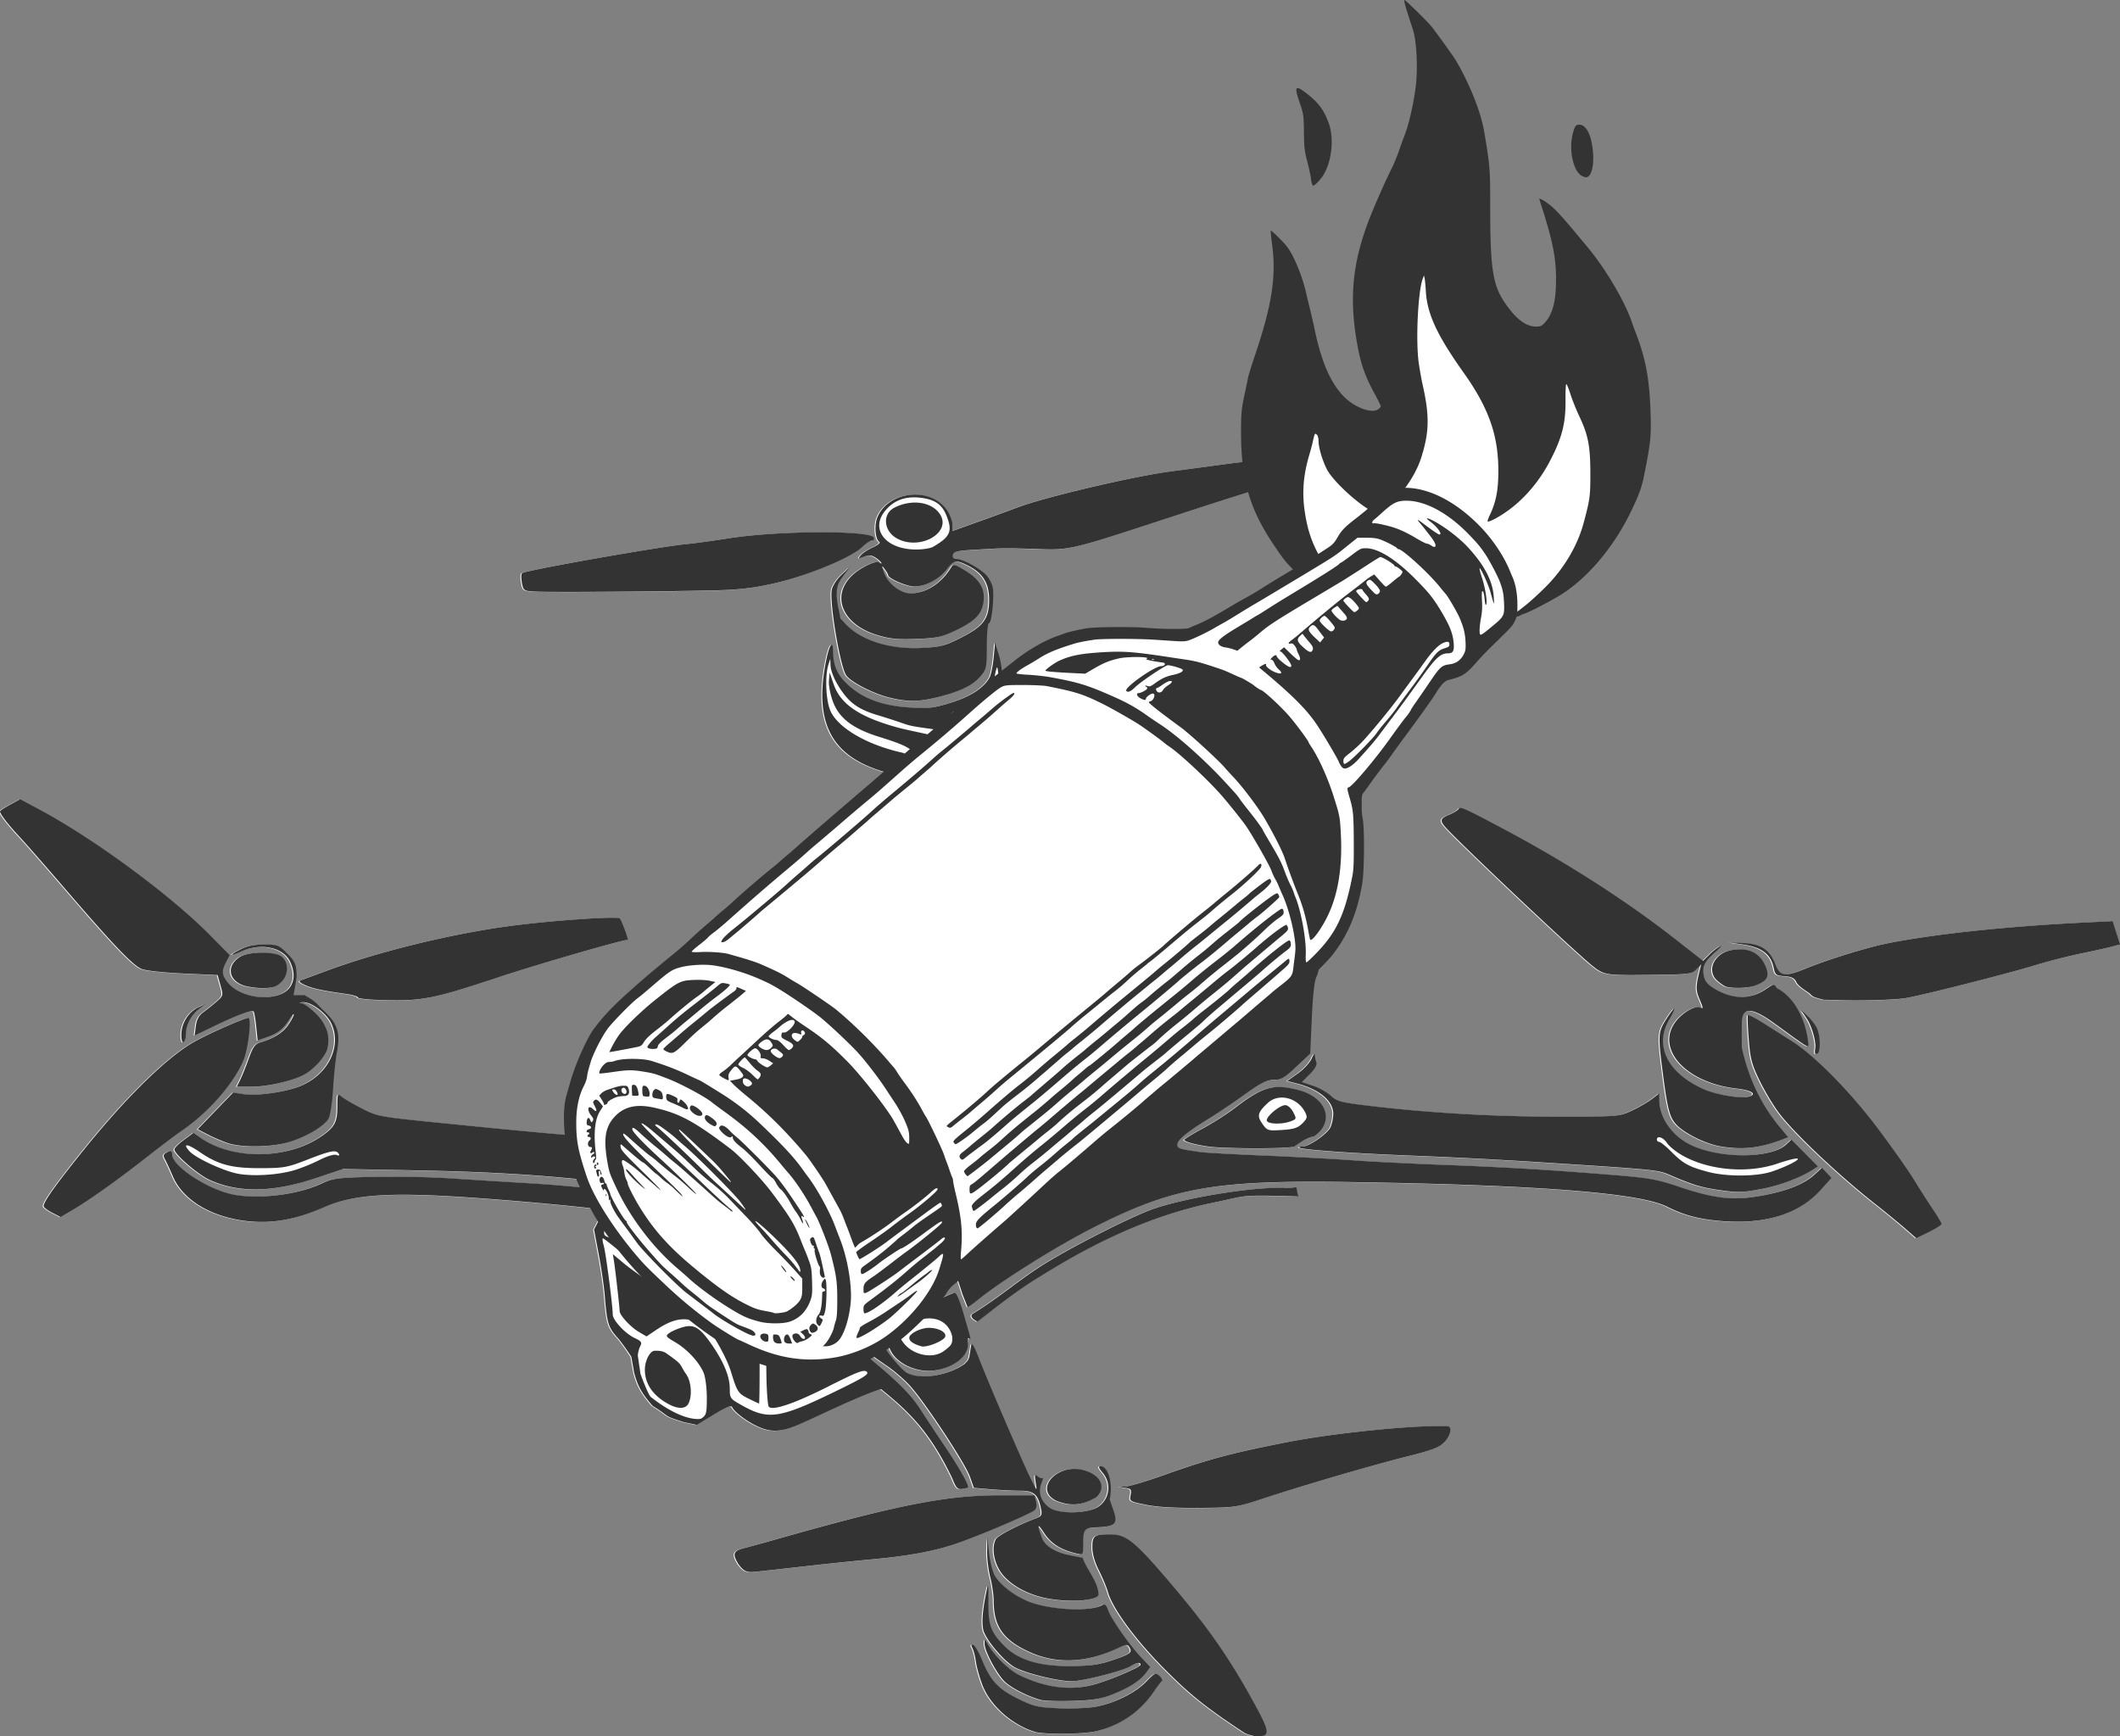 <svg width="923.808" height="756.546" viewBox="0 0 244.424 200.169" xml:space="preserve" xmlns="http://www.w3.org/2000/svg">
    <rect x="0" y="0" width="244.424" height="200.169" fill="#808080" stroke="none"/>
    <path style="display:inline;fill:#fff;fill-opacity:1;stroke-width:1" d="M167.287 50.025c-.746 0-2.667.176-4.27.393-1.603.216-4.703.63-6.89.92-4.242.562-14.384 2.95-17.46 4.11a377.678 377.678 0 0 1-4.692 1.717l-2.845 1.02v-.734c0-.403-.27-1.138-.6-1.633-1.854-2.774-6.731-2.308-8.042.77-.387.907-.253 2.564.231 2.863.143.089-.198.366-.757.617-.56.251-1.184.658-1.388.904-.34.41-.309.423.366.166.576-.218.873-.19 1.363.13.583.383.93.882.373.538-.409-.253-2.19.613-3.126 1.518-2.457 2.378-1.079 5.634 2.896 6.841 1.488.452 2.335.537 4.53.454 2.344-.09 2.925-.21 4.42-.919 2.25-1.068 3.07-1.865 3.297-3.214.263-1.553-.346-2.658-2.043-3.708-1.242-.77-1.415-.813-1.652-.42-1.128 1.868-2.886 2.996-4.687 3.007-1.192.007-2.66-1.156-3.09-2.449-.261-.781-.252-.81.108-.34.216.283.393.589.393.68 0 .387 2.136 1.321 3.023 1.321 1.285 0 2.868-.84 3.74-1.982.82-1.075 1.09-1.118 2.493-.402 1.676.855 2.386 2.012 2.386 3.89 0 2.223-.633 3.08-3.257 4.406-1.845.932-2.321 1.056-4.496 1.17-3.68.191-7.046-.866-8.81-2.77l-.588-.635c-.182-1.186-.283-1.176-.421-2.508-.018-1.09.122-1.539.748-2.38l.77-1.038-.966.909c-.54.508-1.033 1.267-1.117 1.72-.275 1.48.945 8.755 1.65 9.84.504.775 3.138 2.135 5.013 2.589 2.155.522 3.397.501 5.722-.093 2.497-.639 3.897-1.341 4.793-2.406.647-.77.694-1.003.694-3.451 0-1.445.11-2.626.244-2.626.326 0 .65-3.171.429-4.184-.098-.442-.454-1.082-.794-1.421-.786-.787-2.682-1.803-3.363-1.803-.356 0-.495-.148-.435-.463.074-.39.486-.486 2.6-.605l2.51-.142c1.42-.026 1.546-.022 4.016.04 4.482.18 3.887.318 17.018-3.983 5.02-1.644 9.761-3.135 10.534-3.314.968-.224 1.365-.434 1.273-.673-.074-.191-.214-.773-.311-1.292-.176-.938-.188-.945-1.533-.945zm-51.564 8.3c-3.438.013-7.55.249-10.39.698-1.746.277-3.948.578-4.894.669-3.228.312-18.615 3.036-18.928 3.351-.102.103-.108.602-.012 1.11.166.885.226.928 1.42 1.005 1.697.109 17.949-.018 21.885-.172 2.308-.09 4.055-.34 6.394-.918 3.65-.902 8.294-2.864 9.494-4.012.444-.424.96-.77 1.147-.77.187 0 .29-.15.23-.331-.144-.437-2.908-.645-6.346-.63zm20.33 12.734-.164 1.72c-.09.945-.301 1.971-.467 2.279-.65 1.201-2.178 2.202-4.436 2.906-1.985.62-2.563.69-4.698.566-3.115-.18-5.383-.987-7.1-2.528-1.31-1.177-1.811-2.272-1.814-3.967-.002-1.257-.392-.837-.738.798-1.54 7.26.407 11.215 6.427 13.05 1.178.36 2.34.654 2.584.654.618 0 1.013.88 2.432 5.424.682 2.183 1.58 4.98 1.997 6.218 1.228 3.647 2.44 8.188 2.289 8.58-.24.625-7.292 4.67-14.764 8.466-3.67 1.865-5.328 2.869-6.483 3.926-3.21 2.938-10.214 8.396-10.776 8.396-.205 0-.713.178-1.13.396-1.556.812-7.142.493-27.613-1.576-6.633-.671-6.778-.698-8.599-1.633-1.018-.524-2.06-1.135-2.315-1.359-.435-.383-.463-.312-.463 1.162 0 1.817-.326 2.405-1.93 3.486-3.93 2.647-10.264 2.674-13.936.06l-.725-.516-1.097.807c-.604.443-1.097.938-1.097 1.097 0 .554 2.708 2.897 4.062 3.514 3.338 1.522 7.277 1.459 12.21-.195l3.175-1.065 7.673.145c8.333.157 13.93.462 20.108 1.097 4.879.5 5.424.61 5.424 1.084 0 .48-.762.479-4.254-.011-1.517-.213-4.841-.51-7.388-.66-2.546-.15-6.655-.406-9.13-.567-2.476-.162-6.524-.243-8.996-.18-4.187.106-4.6.163-6.024.821-2.68 1.24-7.07 1.783-10.011 1.238-2.932-.544-7.114-3.267-7.114-4.632 0-.445-.228-.495-.752-.163-.267.17-.284.348-.07.724.157.274.57 1.162.916 1.973 1.006 2.356 3.605 4.168 7.012 4.89 3.44.73 6.611.325 10.35-1.319 3.517-1.546 7.771-1.802 17.892-1.078 5.703.409 13.474 1.147 14.071 1.338.255.081.2.379-.218 1.2l-.557 1.09.536 2.817c.295 1.549.604 3.65.689 4.668.287 3.46.382 3.758 1.649 5.166a26.69 26.69 0 0 1 1.426 2.01l.33 1.868c.37 1.291.666 2.142 2.132 3.799 2.241 1.393 1 1.023 3.538 1.856l1.553.33 1.964-1.197c1.345-.819 2.007-1.093 2.097-.868.219.544 1.722 1.688 2.95 2.245 1.533.696 2.682.658 4.591-.151 2.167-.912 6.725-3.218 9.626-4.158 3.49 2.786 5.746 5.16 8.226 10.3.412 1.069.6 1.278 1.096 1.218.33-.04.644-.117.7-.172.18-.18-1.009-2.293-2.675-4.757a230.976 230.976 0 0 1-2.732-4.136c-1.066-1.669-2.449-3.094-5.332-5.496-.753-.626-1.368-1.272-1.368-1.435 0-.163.268-.063.595.222.327.285 1.285.979 2.129 1.542.843.563 2.076 1.629 2.742 2.368 1.74 1.937 6.326 8.897 6.87 10.43l.463 1.305 1.975.166c1.086.092 2.609.167 3.384.167 1.56 0 2.048.423 2.375 2.06.15.749.086.87-.591 1.124-2.052.769-4.39 1.985-4.612 2.401-.486.91-.275 2.472.498 3.69.876 1.38 2.868 2.582 5.074 3.064 2.63.573 5.987.397 6.266-.33.01-1.452-1.374-2.919-1.834-4.28l-1.53-.3c-1.63-.322-2.81-1.06-3.151-1.973-.601-1.608-.534-1.788.228-.61.814 1.258 1.943 1.973 3.791 2.403.725.17.728.165.728-1.262 0-1.585.152-1.735 1.807-1.78 2.686-.104 1.978-.948 1.252-3.217.393-1.775-.166-3.812-1.045-3.812-.3 0-.237.194.248.77 1.21 1.438.624 3.606-1.133 4.193-1.615.54-4.179.437-5.034-.2-.98-.729-1.315-1.738-.922-2.778.17-.45.235-.744.145-.654-.09.09-.343.016-.56-.164-.346-.286-.376-.191-.228.73.164 1.028.147 1.013-.61-.53-.98-1.997-4.958-11.25-5.97-13.89-.486-1.265-.795-1.793-.854-1.456-.287 1.6-.122 1.552-.791 2.204-1.58 1.125-4.687 1.903-6.55 1.053-.757-.344-3.039-3.217-3.039-3.825 0-.704.777-1.897 1.63-2.505.465-.33 2.104-1.24 3.643-2.02 1.55-.787 3.152-1.813 3.594-2.301.864 2.582.073.416 1.089 3.029.078 0 .638-.4 1.245-.89 2.696-2.174 8.965-6.1 13.093-8.199 9.352-4.756 14.044-5.582 30.21-5.323 21.506.345 32.984 1.249 36.14 2.847 2.1 1.064 4.03 1.529 6.988 1.686 4.67.247 8.306-.991 10.686-3.638l1.238-1.378-.547-.584-.548-.583-.902.821c-1.22 1.11-3.385 1.94-6.383 2.447-3.08.52-5.232.262-9.312-1.118-2.37-.801-3.411-.99-7.168-1.298-7.306-.6-12.78-.927-19.973-1.197-3.767-.14-8.41-.374-10.32-.517-1.908-.144-6.447-.387-10.085-.541-3.638-.155-7.001-.336-7.474-.404-2.543-.364-2.712-.418-2.712-.863 0-.538 1.107-1.456 3.586-2.974 1.004-.614 2.882-1.875 4.173-2.802 1.89-1.357 2.543-1.686 3.344-1.686.848 0 1.235-.226 2.613-1.522l1.618-1.52.177-4.08c.112-2.58.309-4.332.534-4.763.834-1.598.109-6.43-1.188-7.922-1-1.15-8.424-5.528-10.651-6.281-2.395-.81-3.767-.8-6.574.05-2.648.803-4.705 1.678-9.37 3.983-1.87.925-3.489 1.682-3.595 1.682-.26 0-.604-.78-2.388-5.424a244.268 244.268 0 0 0-2.711-6.747c-.653-1.528-1.459-3.611-1.79-4.63l1.502-2.99c.671-1.372.722-1.698.672-4.393-.035-1.853-.219-3.445-.506-4.379zm-112.41 18.04-1.158.632c-.636.347-1.157.697-1.157.777 0 .296.923 1.496 2.237 2.909.745.8 3.195 3.598 5.446 6.217 5.383 6.266 7.615 8.6 8.63 9.027.48.203 2.514.427 4.805.53l3.971.18.334 1.19c.327 1.17.319 1.204-.459 1.88a27.43 27.43 0 0 1-1.52 1.216c-.524.38-.768.833-.87 1.61l-.142 1.081 2.33-1.122c2.531-1.219 4.27-1.862 4.476-1.657.072.072.206.854.298 1.739l.168 1.608 1.076-.38c1.244-.439 1.907-.97 2.595-2.085.27-.437.49-.673.491-.525 0 .149-.283.684-.631 1.191-.618.901-1.623 1.534-3.191 2.01-.653.199-.88.514-1.38 1.91-.33.918-.772 2.019-.985 2.445l-.386.774h1.617c1.817 0 4.611-.62 6.04-1.341 1.143-.576 2.55-2.116 2.782-3.046.357-1.42-.066-2.772-1.24-3.97-.618-.628-1.371-1.192-1.675-1.252-.45-.088-.424-.115.135-.145.927-.048 2.69 1.27 3.236 2.42 1.278 2.692-.39 6.006-3.667 7.288-1.726.676-4.966 1.122-6.464.89l-1.181-.182-2.042 2.116-2.042 2.117 1.238.638c.681.351 1.714.79 2.296.975 1.658.526 5.103.453 7.05-.149 1.97-.608 4.013-1.834 4.505-2.703.19-.337.422-1.863.515-3.391.093-1.528.293-3.447.446-4.264.418-2.242.079-3.304-1.535-4.797-.784-.732-.773-.99-2.246-1.787h-1.218l.177-.992c.097-.546.176-1.052.175-1.125-.01-1.369-.166-1.753-1.09-2.677-.971-.971-1.117-1.027-2.657-1.027-1.112 0-1.961.17-2.677.534-1.397.713-1.341.896.077.253 2.233-1.014 4.816-.465 5.602 1.191.785 1.654.376 3.137-1.028 3.723-2.008.839-4.975.197-6.182-1.338-.68-.864-.711-1.317-.166-2.363l.406-.778-2.326-2.354c-4.516-4.57-13.286-11.032-19.49-14.361zM189.7 90.11c-.127 0-.184.059-.238.146-.088.141-.568.428-1.067.636-1.098.459-1.124.7-.18 1.692 2.546 2.676 15.041 14.427 16.782 15.784 1.327 1.034 1.464 1.052 7.294.975 3.735-.049 4.077-.095 4.603-.62l.567-.568-.183.731c-.438 1.747-.446 2.217-.049 3.167.511 1.223.511 1.225.048 1.047-.524-.201-1.824.524-2.606 1.454-2.653 3.153.899 7.234 6.878 7.903 1.775.198 2.44.669 1.336.946-.923.232-3.705-.238-5.12-.864-4.193-1.855-5.761-5.025-3.985-8.057.937-1.6.647-1.584-.37.02-.918 1.448-.938 1.777-.372 6.166.565 4.384.812 5.255 1.742 6.123 1.055.986 3.326 2.067 4.893 2.33 2.551.428 4.487.219 7.061-.763l.75-.287-1.035-1.254c-2.535-3.07-3.731-6.423-4.302-9.086-.009-2.445-.022.164 0-2.888.038-1.638.897-1.987 3.813.138 3.866 2.815 3.86 2.812 3.86 2.373-.242-2.776-1.603-5.45-3.638-6.47-.322-.513-.342-.512-1.281.126-1.754 1.19-3.771 1.183-5.841-.018-.778-.452-1.155-.873-1.277-1.43-.249-1.132.016-1.717 1.27-2.81.61-.532.868-.842.572-.69-.295.15-.854.591-1.24.978l-.704.703-3.257-2.549c-5.656-4.427-12.626-8.89-19.926-12.759-3.412-1.808-4.417-2.326-4.798-2.325zM91.877 102.77c-2.26-.004-8.228.462-12.076.991-6.73.926-14.93 2.944-20.833 5.125a751.73 751.73 0 0 1-2.98 1.098c-.272.097-.106.271.53.556.877.392 1.944.62 4.829 1.029.69.098 1.256.277 1.256.397s1.28.253 2.845.294c4.565.12 5.779-.118 13.295-2.613 4.501-1.494 14.282-4.323 14.945-4.323.137 0-.692-2.246-.91-2.47-.056-.057-.38-.083-.901-.084zm173.016.389-3.58.177c-8.775.435-17.186 1.336-22.497 2.408-2.288.462-6.77 1.847-9.24 2.855-2.512 1.025-3.024.954-3.577-.494-.631-1.654-1.683-2.342-3.702-2.421l-1.605-.063 1.462.207c2.275.322 3.345 1.116 3.672 2.726.161.794.27.877 1.255.95.819.06 1.144.223 1.351.677.17.374.753.78 1.366 1.192.57.382.142.442 1.72.834.184.046.565.002 1.668.05v.001c2.259.101 6.205-.003 7.686-.202 1.521-.205 11.902-2.83 15.094-3.816a66.281 66.281 0 0 1 5.207-1.333c1.455-.297 3.081-.658 3.613-.801l.967-.26-.43-1.344zm-42.965 3.246c-.315-.001-.648.03-1 .097-1.97.37-2.89 2.354-1.625 3.504.327.298.774.607.992.687.69.252 2.583.198 3.356-.096 1.34-.51 1.665-.974 1.349-1.921-.498-1.49-1.558-2.267-3.072-2.271zm-170.419.385c-1 .002-2.037.17-2.545.503-1.465.96-1.352 2.512.233 3.201.461.2 1.506.37 2.322.375 1.215.008 1.609-.106 2.183-.638.888-.824.955-2.214.14-2.949-.367-.33-1.332-.494-2.333-.492zm-6.5 5.916-.872.423c-1.113.54-1.905 1.837-1.906 3.124 0 .605.105.943.264.845.146-.09.265-.52.265-.955 0-1.03.594-2.155 1.514-2.867zm183.956.688.679 1.008c.597.889 1.108 2.749.96 3.493a1.689 1.689 0 0 0-.021.475c.017.118.15.14.295.05.39-.24.322-2.166-.107-2.99-.204-.392-.694-1.011-1.088-1.375zm-6.069.608c-.03-.003-.048 0-.054.012-.055.095-.008 1.336.102 2.758.175 2.244.34 2.873 1.252 4.763.578 1.197 1.593 2.891 2.255 3.764 1.767 2.331 6.812 7.1 11.019 10.417 1.224.965 2.803 2.259 3.509 2.875l1.284 1.12 1.451-.713c.799-.391 1.452-.812 1.452-.936 0-.123-.46-.902-1.022-1.73a98.435 98.435 0 0 1-2.148-3.36c-.62-1.018-2.472-3.647-4.115-5.84-3.205-4.28-7.373-8.51-10.015-10.166-.813-.51-2.254-1.421-3.202-2.026-.83-.529-1.561-.914-1.768-.938zm-172.945.318c-.474 0-4.46 1.758-6.234 2.75-3.101 1.735-7.92 6.46-12.845 12.593-3.172 3.952-4.517 5.84-4.517 6.34 0 .146.44.49.975.764l.975.5 1.34-.786c1.976-1.16 5.19-3.444 8.484-6.03 1.6-1.256 3.447-2.649 4.101-3.095 3.073-2.095 5.956-5.364 7.143-8.097.563-1.298.99-4.94.578-4.94zm122.924 4.171c-.067.008-.192.197-.333.52-.204.47-.92 1.242-1.592 1.715l-1.22.86 1.139.293c2.564.658 4.187 2.018 4.173 3.497-.005.54-.165 1.263-.355 1.605-.433.781-2.447 2.155-3.159 2.155-.293 0-.479.055-.411.122.247.247 6.108.667 13.062.935 3.93.152 9.883.452 13.23.667 15.839 1.018 14.945.927 16.8 1.716 2.329.99 3.319 1.288 5.172 1.558 2.34.34 2.775.331 5.102-.11 1.995-.379 4.414-1.292 5.817-2.195l.612-.395-1.526-1.541-1.525-1.542-.592.556c-1.778 1.67-7.928 1.652-11.191-.033-2.056-1.062-3.456-3.13-3.456-5.107v-.743l-.861.657c-.474.361-1.516.962-2.315 1.334-1.446.672-1.493.677-8.598.679-7.288.002-14.737-.424-21.52-1.23-3.46-.412-3.863-.516-4.573-1.178-.428-.4-1.354-.919-2.057-1.152l-1.279-.425.918-.918c.584-.584.86-1.07.758-1.335a3.09 3.09 0 0 1-.17-.859c-.003-.075-.02-.11-.05-.106zm-4.147 3.79c-1.516.017-2.788.703-4.973 2.377-.92.705-2.622 1.793-3.783 2.417-1.161.624-2.112 1.209-2.114 1.3-.006.252 2.091.749 3.567.845 3.137.203 8.764.152 9.128-.084.686-.467 1.394-1.013 2.214-1.143 2.489-1.63 1.578-4.474-1.713-5.35-.898-.24-1.637-.37-2.326-.362zm1.956 11.564c-.145-.004-.442.06-1.08.095-3.045-.266-11.228 1.007-15.258 2.373-2.338.793-9.08 4.193-12.5 6.304-3.031 1.87-5.016 3.737-8.423 5.844-.184.161-.147.525.6.857.467-.285 4.145-3.387 7.301-5.241 7.086-4.43 13.413-7.123 19.867-8.456 4.161-.863 2.842-.919 9.831-.724-.275-.846-.096-1.045-.338-1.052zm-39.285 12.17c-.007 0-.013 0-.02.002-1.1.266-6.323 3.105-6.93 3.766-1.694 1.848-.251 4.44 2.845 5.107 2.727.588 5.946-1.244 5.604-3.19-.057-.323-.002-.524.123-.447.284.175.336.426-.554-2.67-.47-1.639-.854-2.558-1.068-2.568zm55.694 15.354c-4.085.006-12.465.884-17.466 1.872-6.532 1.291-8.947 1.94-14.277 3.835-1.886.67-3.791 1.236-4.233 1.258l-.804.04.756.113c.666.1.74.2.612.837-.142.71-.106.732 1.757 1.117 1.272.262 3.303.381 6.135.36 4.233-.034 4.234-.034 7.673-1.165 4.592-1.51 12.169-3.72 16.404-4.786 2.762-.694 3.583-1.01 4.167-1.606.753-.767.978-1.814.397-1.848a19.068 19.068 0 0 0-1.121-.027zm-41.98 4.94c-2.535.05-4.314 2.53-2.001 3.67 1.544.61 2.873.62 4.604-.408 1.209-1.135.522-2.583-1.48-3.122a4.015 4.015 0 0 0-1.123-.14zm-8.595 3.044c-6.142 0-11.799 1.119-25.893 5.122-1.31.372-2.887.805-3.505.962-1.241.316-1.375.666-.688 1.797 0 0 .498.787.995.89.572.117-.37.204 7.564-.686 1.964-.22 5-.532 6.747-.693 4.215-.388 6.959-.883 9.525-1.718 2.467-.804 8.837-3.5 9.342-3.956.219-.198.281-.571.17-1.016l-.177-.702zm12.85 4.498c-1.893 0-2.098.145-2.098 1.49 0 .764.265 1.696.764 2.684.42.833.879 1.931 1.02 2.44.54 1.952 3.244 5.621 6.651 9.024 2.935 2.93 4.62 4.276 8.994 7.18.382.255 1.141.463 1.687.464 1.353.002 1.314-.544-.243-3.412-3.056-5.631-5.57-9.226-10.338-14.789-3.663-4.272-4.688-5.081-6.436-5.081zm-14.193.397-.038 1.508c-.02.83.14 2.194.36 3.032.217.838.397 2.064.398 2.725.004 2.917 1.075 4.475 4.022 5.847 3.21 1.494 6.656 1.345 10.443-.453.789-.374.964-.384 1.164-.067.393.622.172.798-1.882 1.497-1.612.55-2.51.678-4.885.7-3.58.033-6.004-.693-7.59-2.274-1.606-1.6-1.905-2.41-1.887-5.107.014-2.122-.01-2.252-.23-1.191-.422 2.044-.541 3.428-.372 4.33.195 1.04 2.22 3.508 3.55 4.327 1.111.683 5.033 1.662 6.658 1.662 1.29 0 5.935-1.19 6.807-1.744.647-.412 1.133-.483 1.133-.167 0 .264-2.94 1.546-5.041 2.2-2.761.86-5.807.528-8.901-.97-1.261-.612-2.931-2.26-3.735-3.685-.295-.523-.298-.523-.306.024-.013.887 1.535 3.728 2.455 4.506.882.746 2.665 1.628 4.019 1.989.437.116 2.12.166 3.739.11 2.366-.08 3.265-.229 4.576-.758 1.91-.772 3.133-1.567 3.82-2.483l.495-.659-1.045-1.1c-1.345-1.414-3.465-4.447-3.819-5.462-.216-.622-.367-.74-.713-.555-1.483.791-6.263.513-8.634-.504-1.644-.704-3.217-1.961-3.764-3.008-.24-.457-.517-1.605-.616-2.55zm-1.784 12.328c-.106.008-.083.13.06.407.14.271.317.97.394 1.552.077.582.406 1.772.732 2.646.88 2.363 3.409 4.626 6.078 5.441 1.025.313 5.371.281 6.933-.05a10.877 10.877 0 0 0 6.72-4.527c.421-.62.858-1.197.971-1.28.113-.084-.01-.347-.273-.585-.45-.407-.543-.367-1.528.655-1.246 1.293-3.637 2.479-5.82 2.887-.869.162-2.796.242-4.283.177-2.468-.107-2.88-.203-4.697-1.101-2.276-1.125-3.144-2.06-4.12-4.438-.37-.902-.828-1.693-1.017-1.756a.414.414 0 0 0-.15-.028z" transform="translate(-21.431 3.056)"/>
    <path style="display:inline;fill:#333;fill-opacity:1;stroke-width:1" d="M164.802 196.65c-4.374-2.904-6.06-4.25-8.994-7.18-3.407-3.404-6.111-7.072-6.652-9.024-.14-.51-.6-1.607-1.02-2.44-.498-.988-.763-1.92-.763-2.684 0-1.345.205-1.49 2.099-1.49 1.748 0 2.773.808 6.436 5.08 4.768 5.563 7.281 9.159 10.338 14.79 1.557 2.868 1.596 3.413.243 3.411-.546 0-1.305-.209-1.687-.463zm-24.044-.047c-2.67-.815-5.197-3.078-6.078-5.442-.326-.873-.655-2.063-.732-2.645-.078-.582-.255-1.28-.395-1.552-.19-.369-.167-.465.09-.38.19.064.648.854 1.018 1.757.976 2.377 1.844 3.312 4.12 4.437 1.817.898 2.229.995 4.696 1.102 1.488.064 3.415-.016 4.283-.178 2.184-.408 4.575-1.593 5.821-2.887.985-1.021 1.079-1.061 1.528-.655.263.238.386.502.273.585-.113.084-.55.66-.971 1.28a10.876 10.876 0 0 1-6.72 4.527c-1.562.332-5.909.363-6.933.05zm.662-3.686c-1.354-.36-3.137-1.243-4.02-1.989-.92-.777-2.467-3.618-2.454-4.505.008-.547.01-.547.306-.024.803 1.425 2.473 3.073 3.735 3.684 3.093 1.498 6.14 1.83 8.9.971 2.103-.654 5.042-1.937 5.042-2.2 0-.317-.486-.245-1.134.166-.87.554-5.517 1.745-6.806 1.745-1.626 0-5.547-.98-6.658-1.663-1.33-.818-3.355-3.286-3.55-4.327-.17-.901-.05-2.285.372-4.33.219-1.06.244-.93.23 1.191-.018 2.699.28 3.507 1.887 5.108 1.586 1.58 4.01 2.307 7.59 2.274 2.374-.022 3.273-.151 4.885-.7 2.053-.7 2.275-.876 1.882-1.498-.2-.317-.375-.306-1.164.068-3.787 1.797-7.234 1.946-10.444.452-2.946-1.37-4.018-2.93-4.022-5.846 0-.661-.18-1.887-.398-2.725-.218-.838-.38-2.203-.36-3.032l.038-1.509.181 1.72c.1.946.377 2.094.616 2.551.548 1.046 2.12 2.303 3.765 3.008 2.37 1.016 7.15 1.295 8.634.503.345-.184.497-.066.713.555.354 1.016 2.474 4.048 3.818 5.463l1.045 1.1-.494.658c-.687.917-1.91 1.711-3.82 2.483-1.311.53-2.21.679-4.577.76-1.62.054-3.302.004-3.738-.112zm-47.201-39.56s-.531-.852-1.426-2.009c-1.267-1.409-1.362-1.706-1.65-5.166-.084-1.019-.394-3.12-.688-4.668l-.536-2.817.557-1.091c.418-.82.473-1.118.218-1.2-.597-.19-8.368-.929-14.071-1.337-10.12-.725-14.375-.469-17.893 1.078-3.738 1.644-6.91 2.048-10.35 1.319-3.407-.722-6.005-2.534-7.011-4.89-.347-.811-.759-1.7-.916-1.974-.215-.375-.198-.554.07-.723.523-.332.752-.282.752.163 0 1.365 4.182 4.087 7.114 4.631 2.941.545 7.33.003 10.01-1.237 1.424-.659 1.837-.715 6.024-.821 2.472-.063 6.52.017 8.996.179 2.475.162 6.584.417 9.131.567 2.547.15 5.871.448 7.388.66 3.492.49 4.254.492 4.254.011 0-.474-.546-.583-5.424-1.084-6.179-.635-11.776-.94-20.109-1.097l-7.673-.144-3.175 1.065c-4.933 1.653-8.872 1.716-12.21.195-1.354-.618-4.061-2.96-4.061-3.514 0-.16.493-.654 1.097-1.098l1.097-.807.725.516c3.671 2.615 10.007 2.588 13.936-.06 1.604-1.08 1.93-1.668 1.93-3.485 0-1.474.028-1.545.463-1.162.255.224 1.296.835 2.315 1.358 1.82.935 1.966.963 8.6 1.633 20.47 2.07 26.055 2.388 27.612 1.576.417-.217.925-.395 1.13-.395.562 0 7.566-5.458 10.776-8.397 1.154-1.057 2.812-2.06 6.482-3.925 7.473-3.797 14.525-7.841 14.765-8.467.15-.391-1.061-4.932-2.29-8.58a384.055 384.055 0 0 1-1.996-6.218c-1.42-4.544-1.814-5.423-2.432-5.423-.243 0-1.406-.294-2.585-.654-6.02-1.836-7.966-5.79-6.427-13.05.347-1.635.736-2.056.738-.798.003 1.695.504 2.79 1.815 3.967 1.716 1.54 3.985 2.348 7.1 2.528 2.135.123 2.712.053 4.697-.566 2.258-.704 3.787-1.706 4.437-2.907.166-.307.376-1.333.467-2.279l.165-1.72.451 1.468c.288.934.472 2.526.506 4.379.05 2.694 0 3.02-.671 4.393l-1.502 2.99c.331 1.018 1.137 3.102 1.79 4.63a244.313 244.313 0 0 1 2.71 6.747c1.785 4.643 2.128 5.424 2.389 5.424.106 0 1.724-.757 3.595-1.682 4.665-2.306 6.722-3.18 9.37-3.983 2.807-.85 4.179-.861 6.573-.05 2.228.753 9.651 5.13 10.651 6.281 1.298 1.492 2.022 6.323 1.188 7.921-.225.432-.421 2.184-.533 4.763l-.178 4.08-1.617 1.521c-1.378 1.296-1.766 1.522-2.613 1.522-.802 0-1.454.329-3.344 1.685-1.29.927-3.169 2.189-4.173 2.803-2.479 1.518-3.587 2.436-3.587 2.974 0 .445.17.498 2.712.863.473.068 3.837.25 7.475.403 3.638.154 8.176.398 10.086.541 1.909.144 6.552.377 10.318.518 7.194.27 12.668.598 19.974 1.197 3.757.308 4.797.496 7.167 1.298 4.081 1.38 6.232 1.638 9.313 1.117 2.998-.506 5.163-1.336 6.383-2.446l.902-.821.548.583.547.583-1.238 1.378c-2.38 2.647-6.017 3.886-10.687 3.638-2.958-.156-4.887-.622-6.987-1.685-3.156-1.599-14.634-2.503-36.14-2.848-16.167-.259-20.858.568-30.21 5.324-4.128 2.1-10.397 6.025-13.094 8.199-.606.49-1.166.89-1.244.89-1.016-2.613-.226-.447-1.09-3.03-.441.489-2.043 1.514-3.593 2.3-1.539.782-3.178 1.69-3.642 2.022-.855.608-1.63 1.8-1.63 2.504 0 .608 2.28 3.481 3.037 3.826 1.864.85 4.971.071 6.55-1.054.67-.652.505-.604.792-2.203.059-.337.368.19.853 1.455 1.013 2.64 4.99 11.893 5.97 13.89.758 1.544.775 1.558.61.53-.147-.92-.117-1.016.228-.73.218.18.47.255.56.165.09-.09.025.204-.145.654-.392 1.04-.057 2.048.922 2.778.856.637 3.42.739 5.035.2 1.757-.587 2.343-2.755 1.133-4.193-.485-.577-.548-.77-.248-.77.88 0 1.438 2.036 1.045 3.811.726 2.27 1.434 3.113-1.252 3.218-1.656.045-1.807.194-1.807 1.78 0 1.426-.003 1.43-.728 1.262-1.848-.43-2.977-1.145-3.791-2.403-.762-1.178-.83-.999-.228.61.341.913 1.52 1.651 3.151 1.972l1.53.3c.46 1.362 1.843 2.829 1.833 4.281-.279.727-3.635.903-6.265.33-2.207-.482-4.198-1.685-5.074-3.064-.773-1.218-.984-2.781-.498-3.69.223-.416 2.56-1.633 4.611-2.401.678-.254.742-.375.592-1.125-.327-1.637-.815-2.059-2.376-2.059-.775 0-2.297-.075-3.383-.167l-1.975-.167-.463-1.304c-.545-1.533-5.13-8.493-6.87-10.43-.666-.74-1.9-1.806-2.743-2.369-.843-.563-1.8-1.256-2.128-1.541-.328-.285-.595-.385-.595-.222s.615.808 1.367 1.435c2.884 2.401 4.267 3.827 5.332 5.496.607.95 1.837 2.812 2.733 4.136 1.666 2.463 2.854 4.576 2.674 4.756-.055.056-.37.134-.7.173-.495.06-.683-.15-1.095-1.22-2.48-5.139-4.736-7.512-8.226-10.298-2.901.94-7.459 3.246-9.626 4.158-1.91.809-3.058.847-4.591.15-1.228-.556-2.732-1.7-2.95-2.244-.09-.225-.753.049-2.097.868l-1.965 1.197-1.552-.33c-2.538-.833-1.297-.463-3.539-1.856-1.466-1.658-1.761-2.508-2.132-3.8m40.725-74.494c1.525-1.688 1.597-1.938 1.371-4.766-.187-2.349-.221-2.462-.445-1.485-.133.582-.184 1.594-.113 2.249.07.655-.01 1.503-.18 1.885-.337.763-1.18 1.777-1.461 1.777-2.345.652-3.174.479-4.897.703-1.835-.293-2.876-.348-3.936-.733a71.67 71.67 0 0 0-3.08-.996c-1.338-.401-2.283-.883-2.997-1.528-1.172-1.059-2.311-3.098-2.351-4.208l-.026-.737-.212.662c-.435 1.359-.292 4.276.268 5.43.943 1.949 4.26 3.852 8.245 4.733 1.197.264 2.247 2.969 5.913 15.237 1.108 3.71 2.066 6.903 2.127 7.094.13.405.645.168.645-.297 0-.173-.482-1.863-1.07-3.754a408.913 408.913 0 0 1-1.986-6.615c-1.254-4.344-3.252-10.178-3.761-10.98-.746-1.176-1.375-1.524-4.56-2.52-3.03-.947-4.588-2.14-5.307-4.064-.297-.794-.505-1.87-.461-2.391l.08-.947.478 1.373c.799 2.29 2.978 3.756 7.377 4.966 1.234.339 3.812.803 5.04 1.184M95.276 155.33c.297.84.898 2.35 1.165 2.646 3.736 2.948 5.726 2.578 5.833 2.51.595-.39.65-.594.65-2.412 0-1.093-.164-2.379-.364-2.857-.517-1.239-1.894-2.722-3.278-3.534-1.107-.648-1.155-.72-.696-1.055.27-.198.942-.495 1.492-.66 1.34-.401 2.001-.025 3.362 1.914 1.414 2.017 2.13 3.747 2.13 5.15 0 1.125.032 1.167 1.521 1.993 2.963 1.643 4.264 1.436 10.721-1.705 3.285-1.598 3.87-1.968 3.54-2.242-.326-.27-1.09.023-4.351 1.669-3.95 1.994-6.453 2.854-6.926 2.38-.135-.134-.264-1.91-.287-3.946l-.042-3.7.796-.164c2.1-.429 9.869-5.746 24.168-16.54 4.218-3.183 6.615-4.79 15.557-10.423 10.742-6.768 20.581-13.45 21.925-14.89.727-.777.748-1.105.222-3.426-.864-3.81-1.217-4.211-6.52-7.408-3.893-2.348-5.225-2.897-7.39-3.043-1.828-.123-2.232-.05-4.648.836-4.597 1.688-12.29 5.625-19.05 9.748-9.394 5.73-12.885 7.747-16.83 9.726-3.934 1.974-5.024 2.658-7.016 4.405-2.47 2.166-5.864 4.956-9.578 7.872-2.227 1.75-4.735 3.941-7.293 6.375-1.554 1.478-2.686 3.066-2.945 4.134-.141.58-.064.737.446.898.34.108 1.392.937 2.338 1.843 1.976 1.891 8.91 6.19 10.137 6.285 1.299.1 1.105-.527-.396-1.282-1.409-.71-3.7-2.048-7.297-4.263l-1.92-1.182.53-.674c.29-.37 4.827-5.056 10.08-10.412l9.55-9.738 3.506-1.743c1.928-.958 5.51-2.94 7.961-4.406 7.668-4.584 17.208-9.788 23.177-12.64 6.746-3.226 9.791-4.57 10.674-4.713.922-.15 1.655.194 5.872 2.756 4.136 2.511 4.23 2.69 2.075 3.98-.663.397-2.72 1.657-4.57 2.8-17.493 10.8-23.218 14.22-28.107 16.79-4.99 2.62-6.922 3.319-8.585 3.1-2.257-.298-5.697-2.082-9.56-4.958-1.457-1.085-1.696-1.18-1.696-.672 0 .346 3.552 2.895 6.072 4.358.808.47 2.404 1.179 3.547 1.577l2.077.724-1.151 1.051c-.634.579-1.991 1.834-3.017 2.79-1.026.955-3.824 3.522-6.218 5.705-7.774 7.087-11.424 10.702-11.53 11.417-.032.223.002.345.076.271.074-.074.869.213 1.766.637.897.424 1.947.772 2.332.772 4.46-.994 5.539-2.716 8.857-5.099 1.472-1.052 4.37-3.133 6.44-4.624 12.932-9.233 17.666-12.912 32.96-22.688 4.996-3.184 11.703-7.611 13.418-8.858 1.357-.987 1.913-1.028 1.319-.099-.468.732-8.504 6.147-19.15 12.904-8.365 5.46-14.005 8.739-21.398 14.472-2.043 1.593-6.239 4.665-13.754 10.069-3.707 2.666-7.036 4.452-8.296 4.452-.966 0-3.34-.85-6.903-2.47-1.523-.694-8.163-4.893-8.613-5.448-.284-.35-3.109-2.665-3.252-2.665-.083 0-.038.387.1.86.236.805 1.035 6.926 1.035 7.926 0 .653 1.43 2.192 2.517 2.707.785.373.886.516.66.938-.147.274-.275.774-.285 1.111m-39.594-21.394c.759-.225 2.058-.752 2.888-1.17.895-.453 1.692-.69 1.961-.587.308.118.393.074.263-.136-.302-.488-.91-.374-3.6.673-2.346.914-2.708.98-5.424.988-3.345.01-4.889-.403-7.037-1.88-1.405-.967-1.996-1.008-1.157-.081.741.819 4.039 2.339 5.68 2.619 1.791.305 4.588.12 6.426-.426zm78.406-53.315c.389-.192.898-.642 1.131-1 .4-.614.355-.604-.785.179-.666.456-1.618.957-2.117 1.113l-.907.283.985-.113c.542-.063 1.304-.27 1.693-.462zm-27.244 98.681c-.688-1.13-.554-1.48.687-1.796.619-.157 2.196-.59 3.506-.962 14.094-4.004 19.75-5.123 25.892-5.123h4.08l.177.703c.112.445.05.818-.17 1.015-.504.456-6.874 3.153-9.341 3.956-2.567.836-5.31 1.33-9.525 1.719-1.747.16-4.783.473-6.747.693-7.934.89-6.992.803-7.564.685-.497-.103-.995-.89-.995-.89zm47.006-6.793c-1.864-.384-1.899-.407-1.757-1.116.127-.638.054-.738-.612-.838l-.756-.113.803-.04c.442-.021 2.347-.588 4.234-1.258 5.33-1.895 7.745-2.543 14.277-3.834 5.518-1.09 15.15-2.047 18.587-1.846.58.034.356 1.082-.397 1.848-.584.595-1.405.912-4.167 1.607-4.235 1.065-11.812 3.276-16.404 4.786-3.44 1.13-3.44 1.13-7.673 1.164-2.832.022-4.863-.097-6.135-.36zm-10.327-.461c-2.643-1.303.058-4.356 3.124-3.53 2.003.539 2.69 1.986 1.48 3.122-1.73 1.027-3.06 1.018-4.604.408zm-44.657-11.12c-1.819-.96-2.778-2.336-2.778-3.987 0-1.052.593-2.19 1.14-2.187.173 0 .843-.048 1.308.277 2.07 1.449 1.423 1.142 2.318 2.434.621.897.69 2.572.252 3.39-.329.615-1.16.641-2.24.072zm9.171-.659c-1.199-.593-1.307-.76-2.032-3.135-.448-1.47-1.985-4.257-2.796-5.073-.242-.243-.931-.59-1.531-.77-1.326-.397-2.564-.093-4.261 1.047l-1.14.765-.885-.523c-.974-.574-2.214-1.925-2.215-2.412-.001-.432-.51-4.912-.661-5.813l-.124-.74 1.253 1.048c1.547 1.294 6.475 4.557 9.092 6.02 1.073.6 2.991 1.493 4.264 1.984l2.314.895.001 3.638c0 2-.028 3.638-.065 3.638-.036 0-.583-.256-1.214-.569zm19.669-3.31c-3.096-.668-4.54-3.26-2.844-5.108.606-.661 5.83-3.5 6.929-3.766.21-.05.602.875 1.088 2.567.89 3.096.838 2.844.554 2.669-.125-.077-.18.124-.123.447.342 1.946-2.877 3.778-5.604 3.19zm2.785-2.125c.36-.246.742-.574.849-.728.402-.579.178-1.599-.509-2.316-1.249-1.303-3.818-.889-5.007.808-.353.504-.353.63 0 1.134 1.035 1.477 3.328 2.019 4.667 1.102zm-2.52-.593c-1.154-.327-1.605-.756-1.305-1.244.707-.726 1.842-.884 2.114-.886 1.154-.004 2.109.502 1.934 1.026-.16.481-2.135 1.276-2.744 1.104zm6.464-2.855c-.747-.331-.784-.695-.6-.856 3.407-2.107 5.392-3.974 8.423-5.845 3.42-2.11 10.162-5.51 12.5-6.304 4.03-1.366 12.213-2.639 15.257-2.372 1.702-.094.978-.396 1.419.957-6.99-.195-5.67-.14-9.831.723-6.454 1.333-12.781 4.026-19.867 8.457-3.156 1.853-6.834 4.956-7.301 5.24zm106.956-10.727c-.707-.616-2.286-1.91-3.51-2.875-4.206-3.316-9.251-8.085-11.019-10.416-.662-.873-1.677-2.567-2.255-3.765-.911-1.889-1.077-2.519-1.252-4.762-.11-1.422-.156-2.663-.102-2.758.055-.095.875.322 1.823.926.948.604 2.389 1.515 3.202 2.025 2.642 1.656 6.81 5.886 10.015 10.166 1.643 2.194 3.494 4.822 4.114 5.841a98.425 98.425 0 0 0 2.149 3.359c.562.829 1.022 1.608 1.022 1.73 0 .124-.653.545-1.452.937l-1.451.712zm-213.65-1.823c-.535-.275-.974-.619-.974-.764 0-.501 1.345-2.389 4.517-6.34 4.925-6.134 9.744-10.859 12.845-12.593 1.775-.993 5.76-2.751 6.234-2.751.411 0-.015 3.642-.579 4.94-1.186 2.733-4.07 6.001-7.142 8.096-.655.446-2.5 1.84-4.101 3.096-3.295 2.586-6.508 4.87-8.484 6.03l-1.34.786zm192.052-2.634c-1.853-.27-2.844-.568-5.172-1.558-1.855-.788-.961-.697-16.8-1.716a628.43 628.43 0 0 0-13.23-.666c-6.954-.269-12.815-.688-13.063-.935-.067-.067.118-.122.412-.122.711 0 2.726-1.374 3.159-2.155.19-.343.35-1.065.355-1.605.014-1.48-1.609-2.84-4.173-3.497l-1.14-.293 1.22-.86c.672-.474 1.389-1.246 1.593-1.716.205-.47.376-.656.382-.413.006.243.083.629.17.858.103.266-.173.751-.757 1.336l-.918.918 1.279.424c.703.234 1.629.752 2.057 1.152.71.663 1.112.767 4.572 1.178 6.783.807 14.232 1.233 21.521 1.23 7.105-.002 7.152-.006 8.597-.679.8-.372 1.841-.972 2.315-1.333l.862-.658v.743c0 1.977 1.4 4.045 3.455 5.107 3.264 1.686 9.414 1.704 11.192.033l.592-.556 1.525 1.542 1.526 1.542-.612.394c-1.403.904-3.822 1.817-5.818 2.195-2.326.442-2.762.451-5.1.11zm6.206-2.098c1.643-.544 3.316-1.386 2.985-1.502-.177-.062-1.209.194-2.293.568-3.479 1.2-8.052.786-11.112-1.007-.674-.395-1.417-1.01-1.651-1.368-.423-.645-1.159-.89-1.159-.384 0 .145.12.264.265.264.146 0 .733.469 1.305 1.041 1.478 1.478 2.054 1.802 4.271 2.403 2.144.58 5.612.574 7.389-.015zm-64.162-2.816c-1.476-.096-3.574-.593-3.568-.845.002-.09.954-.675 2.115-1.3 1.161-.624 2.864-1.712 3.783-2.416 3.177-2.436 4.425-2.78 7.298-2.016 3.292.876 4.202 3.72 1.713 5.35-.82.13-1.527.676-2.213 1.144-.364.235-5.991.287-9.128.083zm10.054-2.742c.566-.568.606-.727.323-1.285-.862-1.698-3.055-2.243-4.309-1.07-1.166 1.09-1.269 1.49-.619 2.403.562.79.634.812 2.27.708 1.353-.086 1.816-.236 2.335-.756zm-4.1-.36c0-.509 1.509-1.744 2.13-1.744.29 0 .675.336.914.797.401.777.394.804-.275 1.059-1.06.402-2.77.333-2.77-.113zm52.294 3.006c-1.567-.263-3.838-1.345-4.894-2.33-.93-.869-1.177-1.74-1.742-6.124-.565-4.389-.546-4.718.373-6.166 1.017-1.603 1.307-1.619.37-.02-1.777 3.032-.209 6.203 3.985 8.058 1.415.626 4.196 1.095 5.119.864 1.104-.278.44-.748-1.335-.947-5.98-.668-9.531-4.75-6.878-7.903.782-.93 2.082-1.655 2.605-1.454.464.178.464.177-.047-1.046-.397-.95-.39-1.42.049-3.167l.183-.731-.567.568c-.526.525-.868.57-4.603.62-5.83.077-5.967.058-7.294-.976-1.741-1.356-14.236-13.107-16.783-15.783-.943-.992-.917-1.233.18-1.692.5-.209.98-.495 1.067-.636.216-.35.487-.232 5.037 2.179 7.3 3.869 14.27 8.332 19.926 12.759l3.257 2.549.703-.703c.387-.387.945-.827 1.24-.979.297-.151.04.16-.57.69-1.255 1.093-1.52 1.678-1.271 2.81.122.557.499.979 1.276 1.43 2.07 1.202 4.088 1.208 5.841.018.94-.637.96-.639 1.281-.125 2.036 1.02 3.396 3.693 3.639 6.469 0 .44.006.443-3.86-2.373-2.917-2.124-3.775-1.776-3.813-.138-.023 3.052-.009.444 0 2.89.57 2.662 1.767 6.015 4.302 9.084l1.035 1.255-.75.286c-2.574.982-4.51 1.192-7.06.764zm-172.019-.359c-.582-.184-1.615-.623-2.296-.974l-1.238-.639 2.042-2.116 2.042-2.117 1.18.183c1.499.231 4.739-.214 6.465-.89 3.277-1.282 4.944-4.596 3.667-7.287-.546-1.15-2.31-2.47-3.236-2.421-.56.03-.585.056-.135.145.304.06 1.057.623 1.674 1.252 1.175 1.197 1.598 2.55 1.241 3.97-.233.93-1.64 2.47-2.782 3.045-1.43.721-4.223 1.341-6.04 1.341h-1.617l.386-.774c.213-.426.656-1.526.985-2.445.5-1.395.727-1.71 1.38-1.909 1.567-.476 2.573-1.11 3.19-2.01.348-.507.632-1.043.632-1.191 0-.148-.222.088-.491.524-.689 1.114-1.351 1.647-2.595 2.086l-1.076.38-.168-1.609c-.093-.884-.227-1.666-.299-1.738-.205-.206-1.944.438-4.475 1.657l-2.33 1.122.142-1.081c.102-.777.346-1.23.87-1.61a27.42 27.42 0 0 0 1.52-1.217c.778-.675.786-.71.459-1.879l-.334-1.19-3.971-.18c-2.292-.103-4.325-.328-4.806-.53-1.015-.427-3.247-2.762-8.63-9.027-2.25-2.62-4.7-5.418-5.445-6.218-1.314-1.412-2.237-2.612-2.237-2.909 0-.08.52-.43 1.157-.777l1.157-.632 2.349 1.26c6.204 3.329 14.975 9.791 19.49 14.362l2.326 2.353-.405.778c-.546 1.047-.514 1.5.165 2.364 1.208 1.534 4.175 2.177 6.183 1.338 1.403-.587 1.812-2.069 1.028-3.723-.786-1.656-3.369-2.206-5.602-1.192-1.419.644-1.474.46-.077-.252.715-.365 1.564-.535 2.677-.535 1.54 0 1.685.057 2.656 1.028.925.924 1.081 1.308 1.091 2.676 0 .073-.078.58-.175 1.125l-.177.992h1.218c1.473.798 1.462 1.055 2.246 1.788 1.613 1.493 1.953 2.555 1.535 4.797-.153.817-.353 2.735-.446 4.263-.093 1.528-.325 3.054-.516 3.391-.491.869-2.534 2.095-4.504 2.704-1.947.602-5.392.674-7.05.148zm182.928-10.394a1.687 1.687 0 0 1 .021-.475c.149-.745-.362-2.605-.96-3.493l-.678-1.009.717.661c.395.364.885.983 1.09 1.376.428.824.497 2.749.106 2.99-.145.09-.278.067-.296-.05zm-188.35-2.117c0-1.288.792-2.585 1.905-3.125l.871-.422-.735.57c-.92.712-1.514 1.837-1.514 2.866 0 .436-.119.865-.264.955-.159.098-.264-.24-.264-.844zm23.216-3.993c-1.565-.042-2.845-.174-2.845-.294s-.565-.3-1.257-.398c-2.884-.41-3.951-.637-4.828-1.029-.636-.284-.802-.458-.53-.556.219-.078 1.56-.572 2.98-1.097 5.902-2.182 14.102-4.2 20.833-5.125 4.736-.652 12.684-1.208 12.976-.908.22.224 1.047 2.47.911 2.47-.664 0-10.444 2.83-14.945 4.324-7.516 2.494-8.73 2.733-13.295 2.613zm167.737-.002c-1.103-.05-1.483-.005-1.668-.052-1.577-.391-1.15-.452-1.719-.834-.613-.411-1.196-.817-1.366-1.192-.207-.453-.532-.616-1.35-.677-.986-.072-1.095-.155-1.256-.95-.327-1.61-1.397-2.404-3.672-2.726l-1.462-.207 1.605.063c2.018.08 3.07.767 3.702 2.421.553 1.448 1.065 1.52 3.577.494 2.47-1.008 6.952-2.393 9.24-2.855 5.31-1.072 13.722-1.972 22.497-2.407l3.58-.178.43 1.344.43 1.343-.967.26c-.532.144-2.158.504-3.613.802a66.291 66.291 0 0 0-5.208 1.332c-3.192.987-13.572 3.612-15.094 3.817-1.48.199-5.427.303-7.686.202zM49.3 110.475c-1.584-.69-1.697-2.242-.232-3.202 1.015-.666 4.144-.672 4.878-.01.814.734.748 2.125-.14 2.948-.575.532-.968.647-2.184.639-.815-.006-1.86-.175-2.322-.376zm171.099.199c-.218-.08-.665-.39-.992-.687-1.265-1.15-.345-3.135 1.624-3.504 2.05-.385 3.471.373 4.072 2.173.317.948-.009 1.412-1.348 1.921-.774.294-2.666.349-3.356.097zm-96.405-33.306c-1.876-.454-4.51-1.814-5.013-2.589-.706-1.085-1.926-8.36-1.65-9.84.084-.454.577-1.213 1.116-1.72l.966-.91-.77 1.038c-.625.842-.766 1.29-.748 2.381.138 1.331.24 1.322.422 2.508l.587.634c1.765 1.904 5.13 2.962 8.81 2.77 2.175-.114 2.652-.238 4.496-1.17 2.624-1.326 3.258-2.183 3.258-4.404 0-1.879-.71-3.036-2.386-3.891-1.404-.716-1.673-.673-2.493.401-.872 1.143-2.455 1.982-3.74 1.982-.887 0-3.023-.933-3.023-1.32 0-.092-.177-.397-.393-.68-.36-.47-.37-.441-.109.34.431 1.293 1.899 2.455 3.09 2.448 1.802-.01 3.56-1.139 4.688-3.007.237-.393.41-.349 1.651.42 1.698 1.05 2.306 2.155 2.044 3.709-.228 1.349-1.046 2.146-3.298 3.214-1.494.708-2.075.829-4.42.918-2.194.084-3.042-.001-4.53-.453-3.974-1.207-5.352-4.463-2.895-6.841.935-.906 2.717-1.771 3.125-1.519.557.345.21-.155-.372-.537-.49-.32-.787-.349-1.363-.13-.675.257-.705.243-.366-.167.203-.246.828-.653 1.387-.903.56-.251.9-.529.758-.617-.484-.3-.618-1.956-.231-2.864 1.31-3.078 6.188-3.544 8.042-.769.33.495.6 1.23.6 1.633v.733l2.845-1.02a376.99 376.99 0 0 0 4.692-1.716c3.076-1.16 13.218-3.549 17.46-4.111 2.187-.29 5.287-.704 6.89-.92 1.603-.216 3.524-.393 4.27-.393 1.345 0 1.357.008 1.533.945.097.52.237 1.101.31 1.293.092.239-.304.448-1.272.672-.773.179-5.513 1.67-10.534 3.315-13.131 4.3-12.536 4.162-17.019 3.983-2.469-.063-2.595-.066-4.015-.04l-2.511.141c-2.114.12-2.525.215-2.6.605-.06.315.08.463.436.463.68 0 2.576 1.017 3.363 1.803.34.34.696.98.793 1.422.223 1.012-.102 4.184-.428 4.184-.134 0-.244 1.181-.244 2.625 0 2.448-.047 2.682-.695 3.451-.896 1.065-2.296 1.768-4.793 2.407-2.324.594-3.566.614-5.721.093zm5.013-17.383c2.004-1.168 2.27-1.791 1.543-3.608-.517-1.292-1.34-1.855-2.995-2.052-1.675-.198-2.985.261-3.98 1.395-1.9 2.165-.118 4.544 3.426 4.574.8.007 1.703-.132 2.006-.31zm-4.127-.947c-1.58-.845-1.76-2.836-.323-3.572 1.977-1.011 4.308-.675 5.245.756 1.391 2.123-2.284 4.226-4.922 2.816zM83.022 65.14c-1.194-.077-1.254-.12-1.42-1.005-.096-.508-.09-1.008.011-1.11.314-.315 15.7-3.04 18.929-3.351.946-.092 3.148-.393 4.894-.67 5.68-.898 16.447-.942 16.736-.068.06.182-.044.33-.23.33-.188 0-.704.348-1.147.772-1.2 1.148-5.844 3.11-9.494 4.011-2.34.578-4.086.83-6.394.919-3.937.153-20.188.28-21.885.172z" transform="translate(-21.431 3.056)"/>
    <path style="fill:#fff;fill-opacity:1;stroke-width:1" d="M87.535-25.959c.886 3.735.435 7.665-.594 11.324-.718 2.223-1.527 4.42-2.593 6.501-1.585 3.469-3.099 6.935-3.555 10.786-.397 3.452-.006 6.987.965 10.315.49 1.64 1.506 3.05 2.119 4.633-.318 1.138-1.754 1.211-2.677.82-2.652-.87-4.2-3.474-5.053-5.98-1.374-3.993-1.56-8.327-3.544-12.101-.327-.651-.8-1.209-1.322-1.712.715 4.436-.49 8.873-1.902 13.045-.78 2.165-1.285 4.423-1.592 6.701-.11 2.239-.076 4.628.267 6.798.564 3.861 2.578 7.352 5.022 10.328 1.658 1.798 3.688 3.237 5.81 4.435 1.42.461 2.805 1.092 4.294 1.351 2.104.421 4.517.476 6.76.407 2.785-.113 5.575-.256 8.36-.262 1.388-.253 2.626-1.019 3.879-1.648 4.33-2.151 7.48-6.124 9.554-10.407.785-1.518 1.358-3.166 1.617-4.903.516-2.268.683-4.664.5-7.008a24.912 24.912 0 0 0-1.857-8.773c-1.42-4.13-3.987-7.755-6.838-11.02-.85-.983-1.652-2.025-2.657-2.859 1.113 3.35 1.917 6.909 1.403 10.451-.196 1.341-.706 2.85-1.952 3.551-1.64.494-3.161-.742-4.1-1.963-1.4-1.604-2.116-3.684-2.247-5.79-.382-3.929.003-7.892-.385-11.819-.324-2.49-.721-5-1.756-7.311-.925-2.355-2.218-4.542-3.769-6.537-.764-1.145-1.726-2.13-2.715-3.08l.558 1.727zm-13.24 7.857c.48 1.22.756 2.509.685 3.824a13.476 13.476 0 0 0 .556 4.256c.134.348.144 1.125.317 1.191.906-1.054 1.176-2.384 1.268-3.702.156-2.23-1-4.43-2.851-5.658zm31.84 3.844c-.51 1.496-.497 3.32.42 4.654.359.522.621-.016.644-.408.175-1.38.087-2.91-.652-4.12-.073-.093-.355-.354-.412-.126z" transform="translate(75.785 29.273)"/>
    <path style="fill:#333;fill-opacity:1;stroke-width:1" d="m192.805 56.304 1.422-1.113c.564-.442 1.666-1.45 2.448-2.242 2.08-2.104 3.602-4.696 4.308-7.335.719-2.689.77-3.07.761-5.735-.009-3.102-.253-4.355-1.263-6.496-.36-.765-.823-1.917-1.028-2.56-.204-.642-.421-1.168-.482-1.168-.06 0-.1.838-.089 1.862.03 2.69-.42 4.408-1.87 7.143-1.245 2.35-3.05 4.414-5.053 5.78-.933.635-1.748 1.06-2.038 1.06-.07 0 .022-.31.204-.687.748-1.55 1.016-2.932 1.012-5.205-.007-4.07-1.12-7.214-3.98-11.24-3.076-4.326-4.226-6.794-4.378-9.392-.038-.643-.102-1.322-.142-1.508l-.074-.339-.131.339c-.568 1.468-.843 7.285-.463 9.817.123.82.312 1.886.422 2.37.82 3.63.794 5.464-.121 8.396-.57 1.826-1.756 3.681-3.534 5.527-1.446 1.501-1.491 1.535-1.68 1.25-.107-.16-.596-.552-1.087-.87-1.79-1.162-4.061-3.382-4.625-4.524-.523-1.06-.94-2.491-.94-3.228 0-.33-.082-.628-.201-.727-.23-.19-.24-.17-.457.812-.073.335-.235.944-.358 1.354-.74 2.45-.908 4.48-.562 6.77.383 2.532 1.067 4.26 2.58 6.516 1.36 2.029 2.355 3.132 3.806 4.223.596.447 1.144.87 1.218.938.25.228-1.302-.21-2.322-.656-.235-.103-.496-.187-.581-.187-.71 0-4.562-2.667-5.989-4.147-1.028-1.065-1.26-1.363-2.4-3.068-2.691-4.03-3.661-7.408-3.668-12.774-.003-2.129.043-2.675.349-4.13.193-.923.404-1.93.467-2.24.063-.308.422-1.466.796-2.572 1.933-5.712 2.458-9.052 1.985-12.627-.122-.923-.2-1.7-.171-1.729.07-.071 1.45 1.288 1.884 1.858.787 1.032 1.759 3.393 2.197 5.34.1.447.305 1.3.455 1.896.15.596.373 1.571.496 2.167.79 3.835 1.86 6.307 3.409 7.881 1.203 1.223 3.16 1.963 3.903 1.477.188-.123.342-.287.342-.365 0-.077-.32-.73-.711-1.452-1.06-1.955-1.529-3.237-1.915-5.24-1.126-5.85-.668-10.173 1.681-15.843.699-1.687 1.626-3.747 2.193-4.875.262-.521.642-1.435.845-2.031a57.4 57.4 0 0 1 .685-1.896c.52-1.335 1.116-4.08 1.298-5.977.194-2.024.024-4.884-.36-6.075l-.668-2.065c-.246-.764-.39-1.389-.32-1.389.134 0 2.713 2.535 3.168 3.115.626.798 2.465 3.357 2.724 3.792 1.57 2.634 2.914 5.98 3.29 8.193.67 3.95.707 4.402.705 8.396-.005 7.6.276 9.398 1.812 11.587 1.222 1.741 2.335 2.564 3.47 2.564.505 0 .666-.07 1.007-.44.928-1.009 1.308-2.501 1.302-5.115-.006-2.4-.4-4.364-1.668-8.314-.141-.44-.257-.82-.257-.842 0-.11.53.173 1.016.542.906.688 1.558 1.409 4.62 5.11 2.08 2.515 4.288 6.285 5.066 8.652.061.187.24.674.397 1.084 1.174 3.053 1.594 5.313 1.724 9.276.088 2.7.01 3.45-.765 7.313-.26 1.294-.587 2.177-1.526 4.12-2 4.136-5.127 7.791-8.264 9.66-1.381.823-3.5 1.91-4.028 2.065-.187.054-.4.147-.474.206-.075.059-.38.145-.678.192l-.541.085zM169.54 6.02c-.049-.413-.248-1.342-.443-2.066-.3-1.114-.357-1.625-.376-3.346-.02-1.904-.049-2.11-.456-3.292-.67-1.946-.565-2.173.605-1.296 1.47 1.104 2.129 1.965 2.702 3.531.62 1.694.4 4.192-.513 5.843-.328.593-1.052 1.376-1.273 1.376-.09 0-.195-.32-.246-.75zm31.265-.349c-1.06-.518-1.605-3.17-1.04-5.063.213-.717.286-.818.619-.856.709-.083 1.296.782 1.554 2.289.358 2.083.008 3.835-.752 3.771a1.62 1.62 0 0 1-.381-.141z" transform="translate(-18.386 14.627)"/>
    <g style="display:inline">
        <path style="display:inline;fill:#fff;fill-opacity:1;stroke-width:1" d="M182.844 53.76c-1.564.196-2.51 1.648-3.697 2.53-1.217 1.025-2.658 1.888-3.372 3.374-.706.927-1.827 1.412-2.77 2.05-3.33 1.956-6.58 4.058-9.95 5.938-1.517.886-3.065 1.805-4.752 2.313-3.07.208-6.133-.303-9.205-.14-3.927-.129-7.724 1.517-10.71 3.994-1.924 1.449-3.687 3.09-5.564 4.596-3.713 3.338-7.563 6.461-11.299 9.763-4.432 3.76-8.761 7.64-13.234 11.35-2.708 2.416-5.474 4.754-8.15 7.207-3.146 2.678-6.457 5.152-9.146 8.292-1.65 1.927-2.536 4.432-3.313 6.768-.566 1.64-.868 3.37-.698 5.108.1 3.569 1.694 6.872 3.4 9.939 3.125 5.224 7.57 9.543 12.44 13.141 1.694 1.142 3.318 2.429 5.162 3.325 2.242.831 4.802 1.481 7.29 1.356 1.695-.03 3.205-.25 4.82-.874 3.885-1.446 6.92-4.43 9.605-7.488 1.622-2.481 4.144-4.16 6.32-6.115 2.281-1.912 4.47-3.938 6.8-5.788 2.321-1.705 4.547-3.485 6.488-5.6 7.174-6.1 14.402-12.137 21.507-18.318 1.984-1.81 4.123-3.634 5.342-6.133 1.426-2.75 2.021-5.882 1.966-8.929.052-1.72-.039-3.438-.254-5.143.006-.875-.161-1.903.57-2.56 2.554-3.478 5.16-6.917 7.635-10.454.699-1.045 1.352-2.426 2.775-2.553 1.7-.411 2.53-2.107 3.765-3.183.956-1.06 2.168-1.915 2.936-3.126.425-.816.264-2.017.19-2.992-.295-1.901-1.257-3.641-2.315-5.222-1.996-2.797-4.768-5.239-8.129-6.184-.799-.215-1.629-.276-2.453-.242z" transform="translate(-21.431 3.056)"/>
        <path style="display:inline;fill:#333;fill-opacity:1;stroke-width:1" d="M112.391 154.994c-1.361-.216-2.055-.393-3.897-.994-1.216-.396-1.485-.555-4.999-2.955-4.03-2.752-8.535-6.96-11.02-10.296-1.996-2.68-2.377-3.292-3.767-6.043-.834-1.652-1.668-3.901-1.823-4.92-.038-.25-.107-.504-.154-.563-.046-.06-.144-.902-.217-1.873-.14-1.857-.058-3.176.267-4.272.08-.27.27-.932.423-1.47.556-1.958 1.886-4.958 2.66-6 1.333-1.794 2.62-3.089 5.833-5.868.749-.648 2.5-2.106 3.369-2.803a39.496 39.496 0 0 0 1.995-1.75 48.005 48.005 0 0 1 1.749-1.576c.406-.34.927-.794 1.16-1.009.231-.215.61-.54.842-.724.232-.183.659-.555.949-.826 1.107-1.035 3.604-3.185 4.794-4.127.256-.203.54-.44.63-.527.09-.087.495-.437.9-.778a80.76 80.76 0 0 0 1.527-1.329c.764-.685 5.142-4.462 7.6-6.557a170.3 170.3 0 0 0 1.568-1.35l1.046-.926c.372-.33.801-.694.954-.81.153-.116.465-.384.694-.596a74.232 74.232 0 0 1 1.838-1.57c.782-.653 1.643-1.38 1.912-1.618.27-.237.767-.669 1.106-.959.34-.29.854-.743 1.144-1.008 1.047-.955 1.384-1.245 2.214-1.899a26.293 26.293 0 0 0 1.264-1.057c.652-.607.889-.808 1.74-1.476.434-.341 1.24-.977 1.79-1.412 1.515-1.195 3.403-2.28 4.848-2.783.377-.131.78-.277.896-.323.35-.14 2.068-.52 2.688-.595 1.13-.135 5.026-.16 6.48-.041 2.115.174 4.802.192 5.119.034.141-.07.565-.252.941-.405.842-.342 2.07-.999 3.623-1.936a56.628 56.628 0 0 1 2.018-1.162 32.801 32.801 0 0 0 1.789-1.057c.522-.334 1.755-1.09 2.74-1.681.985-.591 2.093-1.261 2.46-1.49.369-.228.69-.414.716-.414.026 0 .175-.088.332-.195.157-.107.641-.422 1.076-.701.874-.56 1.021-.708 1.47-1.476.435-.744.858-1.177 2.04-2.084.919-.707 1.49-1.195 2.971-2.54.232-.211.709-.527 1.06-.702.58-.291.729-.32 1.692-.32 2.77-.004 5.913 1.625 8.69 4.503 1.399 1.45 2.663 3.335 3.347 4.99.132.319.282.674.334.79.36.805.567 1.955.568 3.162.001 1.137-.027 1.324-.27 1.855-.281.61-.363.701-2.448 2.73-.685.666-1.533 1.543-1.884 1.949-1.293 1.497-1.716 1.773-3.305 2.16-.477.117-.887.543-1.522 1.581-.379.619-1.81 2.623-3.545 4.966-.585.79-1.24 1.691-1.457 2.003-.216.311-.579.803-.805 1.093a57.788 57.788 0 0 0-1.892 2.53c-.24.347-.524.728-.63.845-.13.146-.192.381-.193.738-.001.288-.003.761-.007 1.05-.003.29.053.836.125 1.213.217 1.142.182 6.017-.054 7.43-.552 3.315-1.576 5.818-3.32 8.114-.836 1.102-3.218 3.36-6.284 5.96-.578.49-1.127.961-1.219 1.048-.092.087-.402.355-.688.595-.286.24-1.237 1.046-2.113 1.791-.876.746-2.626 2.233-3.889 3.305a1458.141 1458.141 0 0 0-3.835 3.267c-.846.724-1.775 1.507-2.065 1.739-.29.231-1.36 1.132-2.378 2.002-1.018.87-2.412 2.055-3.098 2.635-2.284 2.62-6.504 5.601-6.764 5.796-.223.168-.43.333-.459.367-.029.034-.55.487-1.159 1.006a145.15 145.15 0 0 0-1.834 1.577c-.124.112-1.404 1.213-1.853 1.596-.146.124-1.002.859-1.902 1.633-.901.775-1.873 1.598-2.16 1.83-1.07.86-2.71 2.532-2.894 2.95-.288.653-3.165 3.628-4.935 5.106-2.439 2.035-5.353 3.457-7.921 3.867-1.634.26-3.845.277-5.332.04zm5.18-1.536c1.935-.307 4.146-1.19 5.789-2.31 2.914-1.987 5.535-5.226 6.354-7.854.614-1.967.608-2.09-.067-1.45-.345.327-1.771 1.49-3.649 2.978-.365.29-.966.792-1.335 1.116-1.508 1.324-3.095 2.405-3.542 2.413-.087 0-.132-.161-.132-.47 0-.466.009-.478.817-1.074 1.796-1.324 2.962-2.239 3.881-3.047 1.178-1.035 1.426-1.242 2.468-2.053.55-.429 1.055-.828 1.12-.887.065-.06.337-.292.606-.518.455-.382.626-.696.38-.696-.058 0-.237.117-.398.261-.162.144-1.24.974-2.397 1.845a282.842 282.842 0 0 0-2.367 1.794c-.697.556-3.565 2.418-3.82 2.48-.287.07-.29.065-.29-.447 0-.585.16-.79 1.11-1.419.292-.193 1.206-.873 2.032-1.51a85.115 85.115 0 0 1 1.84-1.395c1.033-.715 3.793-2.95 4-3.24.16-.223.071-.266-.229-.111-.17.088-.965.648-1.765 1.244-1.413 1.053-2.479 1.763-2.648 1.763-.112 0-2.034 1.28-2.58 1.72-.712.572-1.735 1.23-1.912 1.23-.115 0-.164-.102-.162-.342 0-.29.079-.395.5-.683a41.491 41.491 0 0 0 2.23-1.682c.509-.418 1.42-1.213 1.483-1.293.03-.037.361-.3.738-.583.377-.284.885-.69 1.13-.901.244-.212 1.063-.803 1.821-1.313.758-.51 1.4-.964 1.427-1.008.067-.11-.06-.415-.173-.415-.05 0-.816.537-1.701 1.192l-2.67 1.976c-.584.432-1.422 1.06-1.862 1.396-.73.559-3.033 2.01-3.086 1.945-.086-.103-.366-.722-.366-.808 0-.058.747-.605 1.66-1.215.913-.61 2.015-1.394 2.45-1.743a51.587 51.587 0 0 1 1.943-1.45c1.428-1.014 3.326-2.628 3.326-2.83 0-.27-.255-.151-.843.395-.568.527-2.168 1.766-3.003 2.325-.232.155-.91.656-1.508 1.114-.899.688-2.558 1.777-3.5 2.297a1.838 1.838 0 0 0-.405.342c-.109.126-.222.228-.251.228-.03 0-.23-.486-.446-1.08a44.614 44.614 0 0 0-.484-1.291c-.051-.116-.206-.519-.345-.896a10.002 10.002 0 0 0-.518-1.159c-.216-.386-.849-1.535-1.596-2.898-.317-.578-1.84-2.81-2.264-3.32-2.22-2.661-4.34-4.778-6.83-6.814-.625-.512-1.318-1.12-1.54-1.351l-.402-.42.655-.119c.734-.132 1.02-.37.803-.666-.71-.964-.804-1.014-1.155-.615-.425.482-.528.71-.464 1.029.035.173.029.313-.013.31-.185-.01-1.018-.482-1.053-.596-.021-.069.155-.248.392-.397.237-.15.66-.496.942-.77.281-.274.697-.664.924-.867a223.62 223.62 0 0 0 2.049-1.897c.9-.84 2.036-1.832 2.525-2.203.489-.371.927-.738.973-.816.058-.098.123-.108.21-.035.473.395 1.116.86 2.077 1.5 1.757 1.169 2.956 2.179 4.741 3.994 1.467 1.49 4.37 5.186 5.218 6.642.118.203.5.9 1.036 1.891.198.365.46.73.584.812.222.148.224.141.224-.607 0-.62-.064-.912-.36-1.624-.359-.87-.897-1.86-1.437-2.651a87.38 87.38 0 0 1-.869-1.317c-.77-1.188-2.268-3.148-3.183-4.165-.881-.98-3.414-3.365-4.434-4.176-.944-.75-3.738-2.648-4.913-3.337-.824-.482-1.14-.64-2.245-1.121-1.692-.737-4.02-1.39-5.455-1.532-1.06-.104-2.635.016-3.53.27-1.022.29-1.182.403-3.92 2.763-.316.273-.744.619-.951.77-.625.453-2.765 2.623-3.42 3.467-.643.829-1.714 2.911-2.006 3.9-.328 1.11-.353 1.214-.421 1.707-.038.272-.19.723-.337 1-.602 1.132-.907 2.574-.907 4.289.001 2.14.216 3.25 1.21 6.229.772 2.315 3.049 5.927 5.715 9.064.91 1.07 1.33 1.494 3.545 3.582a51.597 51.597 0 0 0 5.208 4.284c.655.473 2.937 1.881 3.049 1.881.024 0 .547.236 1.162.525 3.41 1.6 6.41 2.066 9.813 1.525zm-.988-1.601c.36-.387.884-1.36.977-1.818a8.52 8.52 0 0 1 .237-.843c.121-.356.163-.96.166-2.424.005-2.032-.113-2.864-.748-5.27-.238-.899-1.252-3.526-1.63-4.224-.14-.255-.457-.844-.707-1.308-.746-1.385-1.816-2.97-2.598-3.846a55.9 55.9 0 0 1-.888-1.054c-1.89-2.286-3.852-4.108-6.415-5.954-.643-.464-1.3-.952-1.458-1.084-.756-.63-3.578-2.146-5.082-2.728-1.505-.583-1.696-.638-2.846-.822-1.308-.21-1.764-.203-3.52.051-.805.117-1.487.19-1.514.163-.116-.116.107-.599.436-.948.257-.272.444-.376.678-.376.178 0 .449-.048.602-.106.876-.333 3.255-.335 4.31-.004 1.62.51 2.851.981 4.041 1.548.774.368 1.425.67 1.446.67.055 0 1.608.945 2.775 1.688a26.844 26.844 0 0 1 4.183 3.278c2.6 2.458 4.06 4.035 5.002 5.401.084.123.352.485.593.804.98 1.29 2.443 3.955 3.04 5.532.22.58.52 1.362.666 1.74.837 2.15 1.36 5.33 1.182 7.194-.179 1.88-.751 3.665-1.405 4.381-.33.361-.95.649-1.4.649h-.393zm-5.862-.192c-.09-.091-.165-.331-.165-.534 0-.35.016-.366.332-.335.342.034.405.108.593.692.11.34.108.343-.242.343-.194 0-.427-.075-.518-.166zm1.226.04c-.294-.295-.03-1.036.32-.9.073.028.214.27.312.538l.18.488h-.343c-.188 0-.4-.057-.47-.127zm1.143-.104c-.295-.317-.392-.714-.204-.834.3-.19.627-.102.81.22.189.331.548.432.548.154 0-.09-.121-.276-.27-.414l-.27-.25.385-.183c.327-.155.4-.16.48-.034.051.081.094.209.095.283 0 .074.102.172.226.218.21.078.2.101-.185.405-.224.177-.574.357-.777.4-.203.043-.424.122-.491.177-.082.066-.198.019-.347-.142zm-3.805-.198c-.425-.425-.128-.841.489-.686.216.054.255.127.255.483 0 .378-.027.42-.264.42-.145 0-.36-.098-.48-.217zm10.92-.442c.04-.13.138-.365.218-.521.08-.157.144-.348.144-.424 0-.077.441-.366.98-.642a23.278 23.278 0 0 0 1.923-1.136c.52-.347 1.347-.899 1.84-1.225a22.253 22.253 0 0 0 1.346-.959c.248-.2.482-.333.521-.294.09.09-2.489 2.622-3.307 3.247-1.386 1.058-3.258 2.191-3.62 2.191-.074 0-.091-.088-.045-.237zm-12.02-.05c-.599-.111-3.467-1.729-4.48-2.524-.26-.205-.592-.463-.737-.572l-1.196-.911-1.21-.922c-1.122-.85-5.021-4.807-5.735-5.82-.304-.43-.933-1.293-1.396-1.917-.464-.625-.91-1.247-.99-1.385-.434-.739-.644-1.214-.645-1.459-.001-.183-.03-.229-.088-.138-.056.088-.086.028-.086-.173 0-.53-.552-1.445-.566-.938-.005.165-.304-.346-.309-.527-.002-.072.068-.131.155-.131.086 0 .158-.053.158-.118 0-.066-.093-.093-.212-.062-.158.041-.227-.008-.275-.2-.081-.323.138-.622.336-.457.075.062.168.253.205.422.037.17.111.31.165.31.053 0 .098.059.1.131.002.073.096.322.208.553.112.232.205.458.207.503.015.348 1.567 3.003 1.821 3.116.044.019.08.095.08.168 0 .193 1.46 2.066 2.734 3.505 1.295 1.463 1.291 1.46 2.367 2.407.459.404 1.028.92 1.265 1.148.237.228.786.695 1.22 1.04a35.8 35.8 0 0 1 1.164.956c.442.392.788.642 1.993 1.436 1.736 1.146 1.937 1.263 2.524 1.477.324.118.771.293.992.39.616.267.793.798.23.693zm6.737-.384c-.225-.243-.237-.574-.03-.797.246-.263.286-.265.6-.023.34.261.273.647-.141.814-.24.097-.344.098-.43.005zm.749-.905c-.226-.25-.157-.805.138-1.122.21-.225.36-.925.396-1.833.012-.319.027-.64.032-.712.005-.072.08-.131.168-.131.234 0 .191-.283-.053-.347-.276-.072-.278-.56-.004-.917.195-.254.205-.256.287-.053.144.352.097 2.895-.066 3.563-.135.556-.17.607-.387.553-.338-.085-.402.097-.103.293.246.162.248.173.078.535-.203.433-.238.445-.486.17zm-6.696-.318c-1.23-.326-1.723-.532-2.845-1.19-1.85-1.084-4.115-2.716-5.32-3.832-.23-.214-.857-.763-1.391-1.22-2.68-2.292-5.29-5.717-6.82-8.952-.832-1.757-.907-1.958-1.08-2.882-.529-2.813-.358-4.224.652-5.404 1.096-1.281 2.565-1.656 4.66-1.188 2.946.659 4.63 1.567 8.859 4.778 1.029.782 3.567 3.468 4.7 4.974 2.087 2.776 2.648 3.695 3.345 5.481.227.58.458 1.15.515 1.265.056.116.25.614.431 1.107.298.812.333 1.038.375 2.424.04 1.333.019 1.604-.165 2.129-.449 1.28-1.243 2.114-2.386 2.508-.784.27-2.517.27-3.53.003zm3.193-1.178c.609-.324 1.331-.959 1.535-1.35.184-.352.225-.616.225-1.428v-.996l-.87-.977a64.24 64.24 0 0 0-2.194-2.294c-.728-.724-1.51-1.601-1.736-1.95-.227-.347-.96-1.2-1.63-1.896-.67-.696-1.596-1.66-2.058-2.145a21.028 21.028 0 0 0-1.892-1.702 27.564 27.564 0 0 1-1.634-1.374l-1.317-1.259c-.666-.637-1.136-1.05-2.992-2.627l-.949-.807c-.686-.584-1.162-.908-1.275-.87-.121.04 2.17 2.33 4.636 4.634.84.785 1.77 1.66 2.064 1.945 1.489 1.437 3.11 2.931 3.564 3.285.168.13.28.263.25.294-.031.03-.121-.005-.2-.08-.08-.076-.43-.349-.777-.607-.629-.467-.786-.6-2.208-1.889-.409-.37-1.02-.915-1.357-1.211l-1.159-1.021c-.3-.265-.78-.668-1.066-.896a16.976 16.976 0 0 1-.803-.678 41.52 41.52 0 0 0-1.315-1.107 38.349 38.349 0 0 1-1.727-1.499c-.691-.653-.956-.795-.956-.511 0 .306 1.198 1.562 3.476 3.644 1.615 1.477 3.95 3.778 3.892 3.837-.025.026-.334-.223-.685-.552-.735-.688-1.232-1.12-1.72-1.494a41.498 41.498 0 0 1-2.006-1.64 10.471 10.471 0 0 0-.85-.681c-.362-.247-1.216-.975-2.45-2.087-.343-.31-.647-.538-.677-.509-.225.226.846 1.365 5.008 5.327.89.847 1.667 1.635 1.728 1.75l.11.211-.24-.21a19.062 19.062 0 0 1-.675-.641 7.267 7.267 0 0 0-.8-.684 6.225 6.225 0 0 1-.54-.413c-.54-.5-.818-.739-.863-.739-.027 0-.345-.284-.706-.632-.361-.348-.691-.633-.734-.633-.042 0-.191-.093-.33-.208-.14-.115-.3-.246-.359-.29a81.413 81.413 0 0 1-1.724-1.483c-.198-.186-.258-.095-.178.271.072.327.46.751 2.644 2.889 1.515 1.481 2.25 2.253 1.84 1.928a6.714 6.714 0 0 1-.316-.261 56.478 56.478 0 0 0-.787-.685c-.405-.348-.811-.704-.905-.79-.822-.769-2.105-1.708-2.253-1.651-.15.057-.133.326.046.755.049.116.114.426.144.69.031.263.13.618.219.79.09.171.163.367.163.436.001.235.667 1.564 1.338 2.668 1.551 2.555 3.293 4.536 5.947 6.767 2.676 2.249 4.454 3.528 6.066 4.364 1.2.623 1.602.768 2.603.942.457.08.86.175.896.212.096.1 1.25-.038 1.519-.182zm.6-3.725c-.135-.144-.222-.286-.193-.315.029-.03.164.065.3.21.135.144.222.286.193.315-.029.029-.163-.065-.3-.21zm-1.101-1.24c-.172-.246-.23-.38-.127-.297.246.198.634.747.525.744-.048 0-.227-.202-.398-.447zm-16.44-9.589c-.899-.768-1.73-1.708-1.613-1.824.052-.053.329.206.807.755.197.226.598.66.892.964.294.305.512.553.485.553-.027 0-.284-.202-.571-.448zm18.443 9.642c-.121-.552-.825-1.471-2.166-2.829-1.407-1.424-2.805-2.676-2.99-2.676-.062 0 .197.32.576.711.38.392.993 1.067 1.364 1.502.371.435 1.042 1.17 1.491 1.634.702.724.97 1.041 1.61 1.907.148.199.192.102.115-.25zm-6.863-7.684c-.665-.905-4.804-5.071-6.367-6.41a49.637 49.637 0 0 1-1.151-1.007c-.288-.281-1.521-1.215-1.877-1.42-.413-.239-.608-.109-.24.16.48.35 3.415 3.122 5.42 5.116a56.34 56.34 0 0 0 1.494 1.422c1.105 1.006 3.011 2.772 3.142 2.911.062.067.13.106.15.087.02-.019-.237-.405-.57-.859zm-1.24-2.527c-.828-1.036-1.456-1.755-1.917-2.197-2.822-2.696-3.828-3.635-3.895-3.635-.229 0 .551.845 3.085 3.343 1.541 1.52 2.82 2.746 2.843 2.724.022-.022-.03-.128-.115-.235zm19.475 13.246c.107-.118.237-.215.289-.215.052 0 .53-.368 1.064-.82.533-.45 1.23-1.005 1.55-1.234a8.92 8.92 0 0 0 .632-.479c.028-.035.147-.098.263-.14.341-.122-.819.92-1.744 1.569-.316.221-.835.596-1.154.832a9.576 9.576 0 0 1-.837.566c-.254.135-.255.134-.063-.079zm-9.003-2.264c-.081-.15-.113-.41-.078-.626.033-.202.022-.383-.024-.4-.15-.06-.651-1.674-.584-1.884.036-.113.016-.204-.045-.204-.06 0-.081-.072-.048-.159.037-.095 0-.158-.091-.158-.083 0-.205-.174-.27-.386-.102-.33-.093-.406.06-.518.249-.182.293-.131.535.62.118.365.273.803.345.974.124.296.257.822.504 1.998.061.29.137.633.168.764.079.335-.29.319-.472-.02zm-1.619-6.042c-.158-.331-.21-.508-.115-.392.195.238.498.899.44.957-.021.021-.167-.233-.325-.565zm-.66-.364a5.59 5.59 0 0 0-.517-.871 8.677 8.677 0 0 1-.57-.897c-.44-.818-.98-1.589-1.227-1.75-.13-.087-.373-.415-.538-.73-.165-.316-.352-.575-.416-.575s-.728-.666-1.475-1.48c-.748-.814-1.644-1.7-1.992-1.968-.797-.615-1.106-.955-1.106-1.218 0-.168-.029-.184-.15-.083-.193.16-.62-.048-1.095-.533-.371-.38-.41-.532-.185-.719.197-.164.651.064 1.076.542.17.191.545.537.832.768.609.488 3.757 3.639 4.528 4.53.721.835 1.397 1.784 2.861 4.018.38.579.448.78.195.57-.189-.157-.2-.045-.04.41.176.508.048.498-.18-.014zm-22.481-2.882c.005-.123.03-.148.063-.064.03.076.027.167-.008.202s-.06-.027-.055-.138zm-1.016-2.332a7.865 7.865 0 0 0-.1-.415c-.05-.166.339-.256.456-.105.135.174.228.606.115.536-.053-.032-.096-.151-.096-.264 0-.112-.051-.204-.114-.204-.07 0-.088.116-.046.306.038.172.02.335-.041.373-.06.038-.137-.063-.173-.227zm-.325-.821c-.074-.195.127-.453.25-.321.045.048.017.11-.062.137-.11.04-.114.07-.016.131.093.057.096.1.012.152-.065.04-.147-.005-.184-.1zm.34-.355c-.045-.073-.054-.162-.02-.196.095-.095.198.044.147.197-.036.107-.06.107-.127 0zm-.483-.31c0-.113.073-.266.163-.34.108-.09.127-.17.057-.24-.07-.07-.16-.06-.268.03-.135.111-.163.106-.163-.033 0-.092.096-.219.214-.282.117-.063.184-.161.149-.22-.042-.067-.12-.06-.217.02-.21.175-.323.025-.168-.223.18-.29.159-.418-.07-.418-.307 0-.375-.533-.096-.75.228-.177.181-.41-.081-.41-.174 0-.204-.166-.047-.263.16-.098.126-.263-.053-.263-.262 0-.177-.289.106-.36.342-.086.338-.336-.006-.423-.236-.06-.266-.115-.237-.451.039-.464.255-.572.398-.198.123.325.172.336.313.073.085-.159.042-.28-.207-.594-.534-.672-.351-1.275.22-.728.417.399.515.242.21-.334-.236-.444-.24-.485-.074-.651.21-.21.397-.123.768.358l.244.317-.361.578c-.564.902-.733 2.517-.482 4.626.07.587.07.907.003.93-.057.02-.104.1-.104.179 0 .078-.048.172-.106.208-.058.036-.105-.027-.105-.139zm13.7-4.232c-.549-.288-.877-.679-.793-.943.091-.287.232-.273.73.074.56.39.735.668.563.892-.12.157-.161.155-.5-.023zm-2.136-1.381c-.393-.324-.473-.547-.296-.825.187-.296 1.471.648 1.342.987-.104.27-.62.19-1.046-.162zm-1.289-.657c-.232-.12-.73-.346-1.107-.5-.65-.267-.686-.3-.717-.665-.04-.465.08-.487.821-.146.43.197.507.275.461.462-.03.124 0 .26.066.3.073.046.145-.013.18-.146.031-.122.087-.22.124-.217.13.008.62.473.738.7.261.506.107.563-.566.212zm-9.01-.391c0-.06-.123-.301-.272-.538l-.272-.43.235-.25c.13-.138.43-.317.667-.398 1.192-.407 1.521-.49 1.926-.49.407 0 .448.027.56.364.159.483 0 .789-.424.814-.767.045-.924.082-1.446.34-.304.15-.553.34-.553.42 0 .081-.075.176-.167.211-.225.087-.254.082-.254-.043zm1.58-1.098c0-.247-.242-.586-.419-.586-.26 0-.264.048-.029.372.158.217.448.356.448.214zm1.013-.21c.085-.222-.158-.605-.36-.566a.297.297 0 0 0-.212.222c-.072.374.442.684.572.345zm3.73.713c-.709-.112-.738-.132-.738-.495 0-.204.08-.423.19-.522.175-.159.216-.158.55.01.272.137.38.272.434.548.073.364.039.542-.1.515a14.68 14.68 0 0 0-.336-.056zm-1.766-.316c-.082-.033-.131-.266-.131-.624 0-.524.02-.57.24-.57.296 0 .603.476.603.937 0 .288-.034.326-.29.318a1.63 1.63 0 0 1-.422-.061zm-1.298-.062a15.95 15.95 0 0 1-.034-.632c-.025-.573-.013-.606.221-.606.263 0 .42.274.529.922.055.334.047.342-.326.342-.21 0-.386-.012-.39-.026zm3.933-5.1c-.188-.093-.342-.208-.342-.255 0-.047.249-.298.553-.559l1.449-1.243c.493-.424.943-.807 1.001-.851a111.22 111.22 0 0 0 2.108-1.726c.347-.297 2.095-1.605 3.082-2.306.13-.093.237-.237.237-.321 0-.194-.017-.196.588.072l.51.225-.417.36c-.23.198-.939.768-1.576 1.266a38.588 38.588 0 0 0-1.691 1.39c-.292.267-.649.58-.792.696-1.17.946-1.557 1.29-2.574 2.289-1.258 1.236-1.427 1.312-2.136.962zm-6.24-.578c.186-.37.54-.956.788-1.304.637-.892 2.602-2.793 4.214-4.075 2.66-2.115 2.858-2.215 4.478-2.275.675-.025 1.364.014 1.764.099l.656.139-.648.527c-.357.29-.726.598-.82.685-.095.087-.407.32-.694.52-.622.43-2.3 1.814-3.26 2.69-.233.211-.888.74-1.456 1.177-.676.52-1.14.967-1.341 1.293-.29.472-.344.507-.969.633-.942.19-2.287.442-2.697.507l-.35.055zm4.18.215c-.18-.106-.173-.137.098-.5.16-.213.482-.552.717-.755.236-.203.926-.822 1.535-1.375a47.238 47.238 0 0 1 2.396-2.003c2.214-1.71 2.594-2.01 3.141-2.474.504-.427.556-.447.98-.37.245.046.473.108.504.14.096.096-.486.633-1.541 1.421a48.992 48.992 0 0 0-1.853 1.466c-.469.395-1.172.979-1.564 1.298-.391.318-.885.737-1.097.93-.213.194-.79.66-1.282 1.035-.64.488-.911.763-.95.966-.045.245-.109.286-.473.309-.232.014-.507-.025-.612-.088zm36.83 23.668c.545-.515 2.746-2.456 4.241-3.74.17-.145.384-.336.477-.423.093-.086.713-.653 1.378-1.258.665-.606 1.805-1.66 2.533-2.341.728-.683 1.557-1.418 1.844-1.635.51-.386 2.825-2.346 4.34-3.674a60.25 60.25 0 0 1 1.94-1.597c1.083-.855 3.196-2.605 3.51-2.908.074-.07.271-.243.438-.382.167-.14.589-.497.936-.795.348-.298.78-.658.96-.8.33-.26 3.365-2.8 3.583-2.999.064-.058.484-.414.933-.79.45-.377 1.348-1.136 1.998-1.687.65-.55 1.436-1.214 1.748-1.475.313-.261 1.12-.949 1.793-1.528a318.49 318.49 0 0 1 1.789-1.528c.31-.261.614-.523.677-.583.063-.06.532-.434 1.043-.831 1.1-.856 1.258-1.07 1.35-1.845.037-.323.123-1.012.19-1.53.099-.78.09-1.142-.05-2.107-.234-1.611-.808-3.644-1.386-4.907-.145-.32-.34-.77-.43-1.002a6.181 6.181 0 0 0-.392-.79 7.475 7.475 0 0 1-.472-1.038c-.233-.63-2.172-4.033-2.89-5.072-.496-.715-2.324-2.987-3.045-3.781-1.698-1.874-4.585-4.554-5.784-5.37a7.311 7.311 0 0 1-.632-.47c-.223-.215-2.408-1.796-2.985-2.16-.98-.618-3.156-1.85-4.057-2.297-2.323-1.15-3.13-1.408-6.481-2.066-.352-.069-1.547-.124-2.693-.125-1.902-.002-2.097.016-2.53.227-.438.214-2.102 1.584-4.051 3.334a147.18 147.18 0 0 1-5.217 4.435 70.79 70.79 0 0 0-2.155 1.833l-2.213 1.96a76.607 76.607 0 0 1-1.85 1.579c-.492.403-1.585 1.327-2.429 2.053a376.825 376.825 0 0 1-2.84 2.427c-.145.125-.5.426-.79.667-.29.242-.788.678-1.107.97a72.94 72.94 0 0 1-1.834 1.58c-2.404 2.012-4.234 3.596-7.117 6.162-.554.493-1.257 1.078-1.561 1.3-.305.223-.613.486-.685.585-.073.1-.523.482-1.001.85-.478.37-.87.717-.87.774 0 .063.393.081 1.028.047 1.042-.057 2.654.058 3.237.23.176.051.58.167.9.256 1.165.326 2.277.687 2.74.889 1.819.794 2.42 1.093 3.254 1.616.37.233.826.505 1.014.606.506.27 3.938 2.591 4.422 2.99 2.011 1.654 4.399 4.006 6.116 6.025.29.341.576.672.636.736.06.063.224.305.363.537.14.232.52.777.845 1.212.766 1.023 1.451 2.081 1.948 3.003.218.406.438.79.488.853.224.282 1.878 3.746 2.084 4.364.126.377.27.78.32.896.051.116.196.519.322.895.126.377.273.768.327.868.053.101.097.283.097.404 0 .122.138.798.308 1.503.665 2.767.814 4.39.607 6.642-.054.596-.048.92.017.896.057-.02.404-.322.772-.67zm1-2.968c-.04-.039-.071-.217-.072-.395 0-.368.416-.795 2.115-2.17 1.143-.925 3.22-2.722 3.88-3.359.255-.245.848-.746 1.318-1.113.47-.367 1.144-.922 1.497-1.233.916-.807 1.188-1.037 1.782-1.507.29-.229.575-.473.633-.542.058-.068.603-.52 1.212-1.005.608-.484 1.201-.959 1.317-1.055.354-.293 1.643-1.351 3.066-2.516a60.69 60.69 0 0 0 1.935-1.643c.322-.295.99-.864 1.485-1.265a184.36 184.36 0 0 0 5.096-4.272c.701-.616 2.034-1.756 2.961-2.533.927-.777 2.273-1.91 2.99-2.515a157.72 157.72 0 0 1 1.697-1.419c.694-.559 2.364-1.926 2.69-2.202.407-.344.474-.34.474.027 0 .238-.137.42-.654.87a266.81 266.81 0 0 1-3.087 2.679c-.87.745-1.604 1.381-1.633 1.413-.173.193-2.651 2.314-3.581 3.065-1.406 1.137-1.517 1.228-2.112 1.736-.272.232-.845.713-1.274 1.07-.9.748-1.148.962-1.728 1.494-.385.352-.87.764-2.324 1.967-.28.232-.73.612-1 .843-.27.232-.724.617-1.008.856-3.397 2.856-5.585 4.68-5.995 4.993a75.366 75.366 0 0 0-2.16 1.75c-.262.23-1.01.869-1.699 1.45-.196.165-.712.617-1.147 1.004-.435.388-1.241 1.08-1.792 1.54-.55.459-1.262 1.08-1.58 1.379-.965.906-3.07 2.678-3.182 2.678-.028 0-.082-.032-.12-.07zm-.443-2.09-.096-.31c-.077-.247.301-.63 1.659-1.678a54.65 54.65 0 0 0 2.615-2.19c1.727-1.555 2.573-2.282 3.784-3.252a95.443 95.443 0 0 0 2.58-2.16 70.462 70.462 0 0 1 2.834-2.312 51.969 51.969 0 0 0 1.645-1.373c.608-.526 1.529-1.312 2.045-1.745 1.972-1.654 2.464-2.064 2.908-2.422.54-.435 1.788-1.484 2.818-2.37a32.61 32.61 0 0 1 1.04-.865c.714-.543 1.38-1.084 1.683-1.364.179-.166.815-.68 1.414-1.144 1.121-.869 2.502-2 2.687-2.203.058-.064.437-.4.842-.748 1.026-.88 1.33-1.143 1.465-1.264 2.013-1.81 4.309-3.636 4.572-3.636.163 0 .254.505.132.732-.059.111-.262.31-.45.441-.432.302-1.949 1.556-2.722 2.25-.324.291-1.268 1.098-2.098 1.793-.83.696-1.731 1.455-2.003 1.687-.271.231-.75.634-1.064.895-.581.482-1.64 1.433-1.833 1.646-.06.065-.956.819-1.993 1.675a112.007 112.007 0 0 0-2.061 1.727c-.216.208-.594.513-1.649 1.328-.45.348-1.07.846-1.376 1.107-2.28 1.938-4.561 3.844-5.263 4.397-.458.362-1 .805-1.202.986-.203.181-.579.502-.836.713a56.8 56.8 0 0 0-.952.806 52.8 52.8 0 0 1-1.001.843c-.284.232-.738.612-1.008.843a53.822 53.822 0 0 1-2.26 1.835c-.407.313-1.126.933-1.597 1.378a30.436 30.436 0 0 1-1.792 1.536c-.514.4-1.03.81-1.145.91-.58.497-2.117 1.666-2.19 1.666-.045 0-.105-.071-.132-.158zm-.366-2.315c0-.38.046-.495.238-.597.25-.134.697-.498 2.173-1.772a421.465 421.465 0 0 1 3.903-3.328c.546-.462 1.28-1.073 1.634-1.357.353-.284.95-.782 1.325-1.107a191.818 191.818 0 0 1 2.005-1.71c.435-.369 1.051-.885 1.37-1.145.318-.26.673-.554.79-.651 2.477-2.08 4.42-3.693 4.794-3.981.261-.2.667-.532.902-.738.235-.206.567-.489.738-.63.17-.14.642-.546 1.047-.903a62.142 62.142 0 0 1 2.675-2.191c.21-.162.595-.476.856-.697.26-.222.787-.659 1.17-.97.384-.313 1.264-1.043 1.957-1.622 1.363-1.14 1.775-1.477 2.178-1.773.615-.452 2.347-1.883 3.354-2.769 1.633-1.437 3.376-2.72 3.466-2.552.267.498.232.571-.609 1.27-.682.567-2.71 2.275-3.976 3.347-.17.145-.74.643-1.267 1.107-.999.88-1.45 1.256-2.848 2.374a83.97 83.97 0 0 0-1.897 1.58 65.433 65.433 0 0 1-1.852 1.533c-.881.691-1.956 1.614-2.447 2.1-.176.174-.45.411-.609.527-.382.279-2.501 1.935-2.826 2.21-.14.117-.642.546-1.117.952-.474.406-.977.834-1.117.952-.14.117-.634.547-1.098.954a41.473 41.473 0 0 1-1.95 1.575 38.646 38.646 0 0 0-2.954 2.486c-.147.138-.597.51-1.001.827-.404.318-.852.681-.997.808-.145.127-.62.522-1.054.877a155.312 155.312 0 0 0-2.424 2.005c-.577.599-3.364 2.882-4.027 3.3-.428.269-.504.225-.504-.291zm-.45-1.744c-.1-.116-.182-.28-.182-.365 0-.084.344-.41.764-.725.42-.316.883-.685 1.028-.822.145-.137.595-.506 1-.82.797-.618.869-.679 2.056-1.752.72-.65 1.768-1.517 3.37-2.786a54.163 54.163 0 0 0 2.045-1.74c.065-.058.493-.414.952-.79.46-.377.984-.827 1.166-1 .182-.174.541-.489.799-.7.257-.21.633-.53.836-.709.203-.18.402-.328.441-.329.075 0 2.75-2.206 3.518-2.9.064-.058.372-.318.684-.58.312-.26.832-.71 1.156-1 .566-.508 2.769-2.317 4.634-3.808a75.884 75.884 0 0 0 1.95-1.632c.58-.503 1.723-1.43 2.54-2.058a60.906 60.906 0 0 0 2.108-1.686c2.012-1.754 3.672-3.106 4.937-4.019.666-.48.758-.502.835-.196.096.383.016.497-.67.963-.342.232-1.04.83-1.55 1.328-.787.768-1.709 1.593-3.01 2.694-.15.126-.856.688-1.571 1.25a61.2 61.2 0 0 0-2.875 2.374c-.235.206-.76.633-1.165.948-.406.316-.857.676-1.002.8-.145.123-.619.518-1.053.877l-1.005.829c-.117.097-.45.363-.737.591a26.22 26.22 0 0 0-1.057.896c-.293.265-.978.837-1.521 1.271a145.005 145.005 0 0 0-2.997 2.458c-.286.242-.93.772-1.43 1.178-.501.406-1.169.96-1.483 1.23-.315.272-.89.751-1.278 1.065-.388.314-1.023.851-1.413 1.193-1.295 1.139-1.364 1.195-3.877 3.202-.18.143-.517.433-.749.644-.42.381-1.128.979-2.53 2.135-.405.335-.856.708-1 .83-.457.381-2.402 1.873-2.443 1.873-.022 0-.121-.095-.221-.212zm-.582-1.811c-.223-.223-.137-.474.268-.776.218-.162.589-.464.825-.671a57.56 57.56 0 0 1 1.416-1.167 40.193 40.193 0 0 0 1.154-.948c.646-.608 2.642-2.296 3.43-2.901.52-.401.971-.754 1-.785.03-.03.385-.34.79-.687l.858-.738c.066-.058.373-.32.682-.58.309-.26.827-.711 1.152-1.001.73-.651 1.388-1.2 2.14-1.783.316-.246.644-.515.728-.597.085-.082.594-.505 1.133-.94.538-.435 1.2-.98 1.471-1.212.271-.232.726-.611 1.01-.843.285-.232.783-.658 1.106-.948 1.036-.928 1.302-1.153 1.733-1.465.233-.168.616-.476.852-.685a44.402 44.402 0 0 1 1.962-1.627c.578-.453.637-.502 1.974-1.655a49.68 49.68 0 0 1 1.536-1.264c.903-.705 1.103-.87 1.792-1.472.72-.628.88-.76 2.055-1.679.55-.43 1.025-.812 1.054-.848.332-.41 3.556-2.93 4.124-3.223.272-.14.303-.136.41.065.064.12.102.252.083.296-.052.124-1.977 1.825-2.461 2.175-.241.174-.67.514-.954.756-.285.241-.873.732-1.307 1.09-.435.358-.91.754-1.054.88-1.105.959-2.407 2.026-3.162 2.593-.737.553-2.54 2.011-2.74 2.217-.134.138-2.9 2.463-3.794 3.19-1.61 1.31-3.22 2.652-4.69 3.907-1.55 1.325-1.404 1.204-2.53 2.09-.465.366-1.692 1.396-2.728 2.29-1.035.892-2.22 1.894-2.633 2.226-2.242 1.805-2.736 2.213-3.398 2.802-1.248 1.112-2.301 1.987-2.926 2.433-.18.129-.375.272-.433.32-.058.047-.295.226-.527.398-.54.402-.582.434-.885.684-.296.244-.347.252-.516.083zm-.769-1.835c-.149-.18-.038-.3 1.204-1.306a74.256 74.256 0 0 0 2.737-2.318c1.878-1.65 2.9-2.511 3.818-3.214a41.408 41.408 0 0 0 1.838-1.529 70.421 70.421 0 0 1 1.482-1.28c1.171-.96 2.056-1.702 2.104-1.765.029-.038.385-.327.79-.643a66.247 66.247 0 0 0 1.908-1.578c1.311-1.124 2.965-2.51 4.152-3.478.435-.355 1.146-.94 1.58-1.299.433-.359.905-.748 1.047-.864.142-.116.451-.38.686-.586.236-.206.664-.562.952-.79.882-.7 2.785-2.316 2.901-2.466.03-.037.48-.394 1.001-.794.522-.4 1.14-.896 1.373-1.102.233-.206.633-.54.888-.743.486-.386 1.765-1.439 2.22-1.828.147-.125.503-.413.791-.64.289-.227.572-.467.63-.534.058-.067.597-.493 1.197-.945.848-.64 1.112-.79 1.184-.678a.61.61 0 0 1 .094.235c.003.204-.467.72-1.133 1.244-.39.307-.828.662-.973.789-.801.7-2.201 1.875-3.06 2.568a252.32 252.32 0 0 0-1.68 1.37c-.783.646-1.325 1.084-1.952 1.58-.505.4-1.173.954-1.841 1.529-.27.231-.72.61-1.001.843-.281.232-.73.61-.999.843-.268.232-.643.54-.832.685-.19.145-.472.373-.629.507-.156.133-.734.606-1.285 1.05-.984.795-2.845 2.36-4.417 3.716-.44.38-1.297 1.088-1.906 1.576-.608.488-1.13.914-1.159.948-.029.034-.29.25-.58.48-.29.229-.55.441-.58.471-.028.03-.382.338-.785.685-.402.347-.81.702-.904.79-.094.086-.31.272-.479.413-.17.14-.64.546-1.046.903a47.45 47.45 0 0 1-2.002 1.613c-.695.531-1.478 1.162-1.739 1.402l-1.113 1.029c-.351.326-.802.709-1.001.85-.2.14-.765.594-1.258 1.006-.743.623-1.893 1.425-2.044 1.425-.02 0-.101-.077-.179-.17zm-.728-1.836c-.174-.117-.255-.034 1.046-1.084 1.402-1.132 2.605-2.15 3.327-2.812.41-.377.98-.883 1.269-1.124a200.606 200.606 0 0 1 3.113-2.564c.54-.435 1.53-1.254 2.2-1.82a496.525 496.525 0 0 1 5.478-4.538c.721-.59 1.504-1.241 1.74-1.448.235-.206.83-.713 1.323-1.124a62.18 62.18 0 0 0 1.792-1.54c.145-.13.548-.442.896-.696.674-.493 2.6-2.008 2.687-2.116.174-.211 3.501-3.037 4.426-3.758a43.89 43.89 0 0 0 1.44-1.159c.182-.163.771-.652 1.309-1.087 1.438-1.163 3.302-2.786 3.794-3.304.259-.273.43-.142.29.224-.12.318-1.97 2.05-3.342 3.13-.94.74-1.83 1.478-2.435 2.021-.204.183-.845.701-1.425 1.152-1.139.886-1.245.973-3.533 2.91-.842.713-1.72 1.437-1.95 1.607-.23.171-.442.338-.47.372-.03.033-.386.32-.791.636a22.74 22.74 0 0 0-1.423 1.23c-.377.36-.993.89-1.37 1.18-.377.289-1.049.825-1.493 1.191a303.8 303.8 0 0 1-1.897 1.545 44.997 44.997 0 0 0-1.51 1.265c-.75.686-2.942 2.512-7.306 6.084a44.641 44.641 0 0 0-1.633 1.406c-.358.33-1.126 1-1.705 1.487-.58.488-1.117.947-1.194 1.022-.077.075-.551.455-1.054.845-.502.39-.976.769-1.053.842-.167.16-.332.168-.546.025zm-25.957-21.615c.105-.182.64-.691 1.19-1.133 1.309-1.051 1.274-1.023 2.373-1.939 1.995-1.663 3.392-2.855 3.9-3.326.29-.27.833-.751 1.206-1.07.374-.319.92-.797 1.212-1.063.293-.266.77-.67 1.062-.896.89-.693 5.178-4.351 6.215-5.303a72.603 72.603 0 0 1 2.476-2.135c2.197-1.828 3.585-3.017 4.767-4.086.285-.257.675-.589.867-.737.378-.292 3.409-2.827 3.595-3.006.062-.06.344-.3.625-.531.282-.232.753-.63 1.046-.883l.798-.687c.564-.485 1.959-1.514 2.134-1.575.372-.127.177.233-.369.683-.304.25-1.004.86-1.554 1.355a82.1 82.1 0 0 1-1.95 1.688c-.522.433-.972.813-1.001.843-.029.03-.426.362-.883.738-1.237 1.017-2.848 2.415-3.644 3.16-.093.087-.5.442-.903.79-.405.348-.759.658-.788.69a62.04 62.04 0 0 1-1.212 1c-.637.52-1.278 1.046-1.422 1.17l-1.107.95c-.464.398-.983.842-1.154.986-.17.145-.527.457-.79.694-.264.237-.617.546-.785.685-.168.14-.453.388-.633.552-.18.164-1.014.874-1.855 1.578-.84.704-1.79 1.518-2.112 1.81-.32.29-1.127.985-1.791 1.542a734.852 734.852 0 0 1-4.317 3.602c-.434.358-.814.677-.843.709-.093.104-2.215 1.936-2.681 2.316-.25.203-.665.547-.925.764-.26.218-.577.396-.705.396-.23 0-.23-.003-.042-.33zm3.201 16.872c.112-.06.204-.175.204-.255 0-.212-.513-.584-.805-.584-.205 0-.249.054-.249.31 0 .201.082.368.234.474.277.194.346.2.616.055zm1.1-.982c.205-.314.14-.48-.306-.784-.195-.133-.581-.525-.858-.87-.276-.345-.529-.627-.56-.627-.122 0-.753.68-.753.813 0 .076.252.258.56.404.309.146.793.5 1.077.789.284.288.552.523.596.523.045 0 .154-.112.244-.248zm1.267-1.36.278-.24-.44-.288c-.241-.158-.578-.288-.748-.288-.271 0-.301-.03-.247-.246.069-.273-.382-.913-.643-.913-.189 0-.89.616-.89.782 0 .136.643.483.896.483.083 0 .2.091.259.202.109.204.897.716 1.131.736.07.005.251-.097.404-.229zm1.357-1.06c.095-.155.068-.228-.148-.4a43.328 43.328 0 0 1-.465-.376c-.246-.203-.747-.07-.747.197 0 .235.783.84 1.037.802a.526.526 0 0 0 .323-.222zm-1.315-.96c.238-.252.238-.258.046-.583-.275-.466-.587-.512-1.095-.16-.23.16-.418.355-.418.435 0 .197.62.563.956.564.152 0 .378-.113.512-.255zm2.345.082c.358-.325.239-.543-.498-.906-.641-.316-.687-.362-.658-.657.026-.271.07-.313.296-.287.398.046 1.353-.963 1.225-1.295-.146-.38-.98-.052-1.812.715-.113.103-.415.34-.67.527-.257.186-.487.398-.51.471-.05.147.573.447.927.447.134 0 .43.228.751.58.292.318.58.579.643.579.062 0 .2-.078.306-.174zm1.002-1.004c.134-.126.244-.287.244-.357s.071-.156.158-.19c.187-.07.206-.293.04-.459-.18-.18-.394-.047-.327.206.048.184.024.209-.144.144-.452-.175-.742-.183-.873-.026-.16.194-.027.5.327.748.295.206.284.208.575-.066zm59.57-10.055c2.26-2.344 3.225-4.408 4.081-8.737.153-.772.186-1.461.18-3.689-.011-3.33-.059-3.962-.389-5.111-.415-1.447-.416-1.453-.183-1.527.439-.139 3.112-3.308 4.801-5.692.733-1.033 1.7-2.333 1.843-2.476.11-.11.527-.732.527-.786 0-.03.26-.424.575-.873.317-.45.992-1.433 1.502-2.184 1.31-1.93 1.428-2.036 2.442-2.177.695-.096 1.233-.492 1.567-1.153.201-.398.231-.6.201-1.364-.039-.995-.207-1.694-.672-2.793-.291-.688-1.354-2.511-1.64-2.815-.07-.074-.397-.467-.726-.873-1.26-1.553-4.24-4.267-4.689-4.268-.068 0-.139-.042-.158-.094-.049-.13-1.16-.719-1.87-.989-.454-.173-.83-.226-1.643-.23l-1.054-.004-.632.503c-.348.276-.893.716-1.212.976-.319.261-.903.675-1.298.92l-.972.604c-.62.388-6.98 4.204-7.615 4.57-.388.223-1.299.773-2.023 1.223-.725.45-1.507.918-1.74 1.042-.231.124-.705.392-1.053.596-.81.474-2.287 1.184-2.898 1.392-.367.125-.714.146-1.528.093l-2.53-.166c-1.807-.119-6.006-.122-6.797-.005-1.113.164-1.953.333-2.476.497-2.029.639-2.946 1.026-3.967 1.676-.385.244-.978.599-1.317.787-.783.433-1.316.836-1.25.943.029.045.657.114 1.396.152.739.039 1.865.164 2.503.28 2.989.542 4.05.851 6.442 1.875 2.247.962 3.307 1.54 4.834 2.633.232.166.896.613 1.476.993 1.89 1.24 5.017 4.021 7.314 6.506 1.319 1.427 1.552 1.698 1.813 2.103.094.145.57.763 1.059 1.375.833 1.042 1.564 2.052 1.564 2.16 0 .027.373.676.83 1.444 1.029 1.732 1.309 2.286 1.71 3.379.173.474.45 1.124.613 1.442.164.32.333.699.376.843.042.145.136.406.208.58.66 1.596 1.263 4.894 1.2 6.56-.025.67 0 .975.081.975.065 0 .602-.502 1.194-1.116zm-.778-1.528c-.028-.082-.13-.575-.224-1.097-.28-1.544-.655-2.854-1.17-4.1a74.747 74.747 0 0 1-1.51-4.101c-.275-.852-1.237-2.759-2.34-4.643-.765-1.304-2.487-3.59-3.573-4.744-.429-.455-.898-.97-1.043-1.145-.603-.727-3.989-3.833-4.944-4.536-1.965-1.445-2.804-2.083-3.348-2.543-.52-.442-.534-.465-.291-.526.44-.11.695-.904.291-.904-.232 0-.771.41-.771.587 0 .213-.243.187-.684-.074-.381-.224-.475-.564-.157-.568.253-.002.918-.353.98-.515.032-.083-.017-.18-.108-.214-.092-.035-.143-.088-.114-.117.029-.028.165-.01.303.04.205.077.347.022.782-.299.758-.56 1.32-.824 2.103-.989.847-.177 1.308-.445 1.096-.637-.16-.144-1.333-.481-1.676-.481-.303 0-3.178 1.934-3.791 2.55-.483.486-.857.632-1.005.393-.231-.374 3.256-2.833 4.027-2.84.275-.002.497-.164.411-.302-.04-.064-.152-.117-.25-.117s-.605-.078-1.127-.174c-.63-.115-.88-.198-.743-.246.706-.247-2.113-.291-3.176-.049-1.085.247-1.776.53-2.878 1.174l-1.001.586-1.318-.065c-2.304-.114-3.267-.2-3.267-.289 0-.136 1.053-.892 1.581-1.135 1.302-.6 2.519-.837 5.052-.988 2.332-.14 3.564-.05 7.489.546.435.066 1.288.194 1.897.284 1.225.18 1.743.311 3.372.848 1.211.4 1.168.383 2.354.923.455.207.852.376.882.376.067 0 1.325.752 1.401.837.103.115.73.533.8.533.253 0 2.387 1.968 3.314 3.057.853 1 2.21 2.845 2.21 3.004 0 .023.136.245.303.494.873 1.304 1.914 3.62 2.59 5.765.68 2.16.7 2.257.803 4.015.233 3.974-.277 7.225-1.534 9.782-.769 1.565-1.867 3.018-1.998 2.644zm-16.959-28.75c.07-.139.345-.39.613-.556.511-.318.552-.576.073-.456-.152.038-.503.232-.779.43-.276.199-.55.36-.607.36-.147 0-.131.249.025.405.195.195.533.103.675-.183zm-1.044-3.552c-.035-.035-.126-.039-.202-.008-.084.033-.06.058.063.063.112.005.174-.02.139-.055zm21.535 12.25c-.12-.196-.22-.38-.22-.41 0-.155-1.827-3.25-2.55-4.317-1.2-1.773-2.86-3.426-6.383-6.358l-.26-.217.25-.16c.393-.252.616-.313.554-.152-.11.289 1.04 1.005 1.619 1.008.223 0 .147-.211-.173-.48a2.03 2.03 0 0 1-.473-.678c-.104-.259-.238-.422-.346-.422-.148 0-.136-.045.07-.264.26-.276.527-.348.527-.142 0 .067.197.293.438.501.851.735 1.248.919 1.248.576 0-.257-1.047-1.62-1.248-1.623-.13-.003-.098-.067.12-.246l.295-.24.694.67c.381.368.783.718.892.776.307.164.352-.127.097-.626-.12-.235-.218-.482-.218-.547 0-.066-.101-.262-.225-.436-.168-.237-.287-.303-.474-.268-.362.07-.306-.09.146-.423.217-.16.533-.409.7-.554.921-.793 2.122-1.81 2.762-2.338 1.88-1.55 2.301-1.887 3.465-2.773a75.377 75.377 0 0 0 1.573-1.22c.179-.15.475-.36.657-.465l.332-.191.318.358c.785.887.94 1.044 1.035 1.044.056 0 .407-.26.781-.578.374-.318.71-.579.747-.58.037 0 .15-.128.252-.282.182-.28.181-.283-.173-.577-.196-.163-.412-.297-.48-.299-.067-.001-.138-.047-.157-.1-.078-.217-1.466-1.052-1.645-.99-.1.036-.632.358-1.183.717a208.653 208.653 0 0 1-3.212 2.057l-3.269 1.95c-4.218 2.513-5.151 3.114-6.113 3.932a28.91 28.91 0 0 1-1.264 1.023c-.232.169-.647.49-.921.714l-.5.408-.449-.16a5.59 5.59 0 0 0-.92-.225c-.51-.07-.846-.3-.846-.577 0-.296.623-.782 2.248-1.756.86-.515 1.69-1.018 1.845-1.12.154-.1.352-.216.439-.256.086-.04.608-.366 1.159-.723a127.46 127.46 0 0 1 2.792-1.729c3.546-2.136 5.445-3.343 5.516-3.507a.145.145 0 0 1 .121-.082c.048 0 .591-.38 1.207-.843 1.073-.808 1.144-.843 1.68-.843 1.456 0 3.453 1.247 5.812 3.629 1.478 1.492 1.99 2.137 2.879 3.62 1.011 1.69 1.36 2.571 1.456 3.686.079.913-.076 1.184-.677 1.184-.814 0-1.365.493-2.849 2.547-.447.618-1.192 1.652-1.655 2.297-.464.645-1.294 1.767-1.845 2.494-.55.726-1.238 1.642-1.528 2.035-.483.655-1.245 1.545-2.476 2.89-.563.614-1.162 1.016-1.518 1.016-.178 0-.324-.11-.476-.355zm1.007-.515c.619-.464 2.822-2.725 3.132-3.214.138-.218.638-.846 1.111-1.396.473-.551 1.037-1.262 1.252-1.58.216-.319.82-1.148 1.343-1.845a82.314 82.314 0 0 0 2.42-3.373c.749-1.092 1.054-1.377 1.697-1.579.477-.15.57-.22.57-.427 0-.356-.167-.41-.67-.218-.547.209-1.3.973-2.192 2.224-.372.522-.974 1.352-1.338 1.844-.364.493-1.076 1.465-1.582 2.16-1.03 1.416-3.236 4.095-4.269 5.186-.373.394-1.014.977-1.425 1.296-.652.506-.747.623-.747.922 0 .189.053.343.12.343s.327-.154.578-.343zm-4.218-12.89c.047-.187-.041-.368-.366-.752-.235-.278-.52-.624-.634-.77l-.206-.263-.272.256c-.384.36-.342.635.176 1.13.844.807 1.174.908 1.302.4zm1.083-1.62c-.116-.149-.36-.472-.542-.718-.357-.485-.536-.544-.834-.273-.325.294-.224.558.466 1.212l.659.626.23-.29.232-.288zm1.36-.643c.151-.242.145-.255-.554-1.082-.23-.272-.478-.495-.553-.495-.166 0-.557.378-.557.54 0 .206 1.098 1.249 1.318 1.25.117.001.272-.095.346-.213zm1.478-1.292c.018-.092-.085-.3-.23-.463l-.559-.638-.298-.343-.343.21c-.188.114-.34.268-.34.342.006.206.76 1.006 1.053 1.115.315.117.671.006.717-.223zm1.155-.87c.129-.09.234-.22.234-.29 0-.167-.682-.961-1.007-1.174-.236-.155-.279-.154-.52.004-.146.095-.264.225-.264.29 0 .116 1.153 1.334 1.264 1.334.032 0 .164-.074.293-.164zm1.267-1.122c.199-.199.153-.347-.24-.784-.201-.224-.367-.437-.369-.475-.008-.237-.74-.103-.74.136 0 .092 1.071 1.25 1.157 1.25.036 0 .123-.057.192-.127zm1.388-1.168c-.001-.138-.232-.464-.564-.797-.517-.52-.578-.553-.787-.423-.347.216-.277.44.34 1.093.506.534.592.586.79.48a.43.43 0 0 0 .221-.353zm12.988 4.045c1.336-1.108 1.387-1.213 1.32-2.69-.048-1.036-.137-1.482-.489-2.432-.222-.6-1.142-2.356-1.586-3.028-.626-.947-.902-1.284-1.902-2.329-2.409-2.517-5.082-3.973-7.278-3.967-1.105.003-1.536.224-2.953 1.514a19.44 19.44 0 0 1-.789.684c-.262.206-.266.501-.005.401.137-.053 1.53.246 2.278.489.785.254 1.62.654 2.66 1.275.542.323 1.07.588 1.175.588.105 0 .327.098.495.217.168.12.357.186.42.147.198-.122.005-.563-.565-1.293-.793-1.015-.835-1.068-1.166-1.457-.404-.476-.277-.446.44.103.928.71 1.692 1.23 1.81 1.23.4 0-.239-.892-1.087-1.517-.455-.336-.458-.453-.007-.257 1.241.539 3.219 1.994 4.34 3.195 1.952 2.09 2.943 4.003 3.032 5.85.047.966.07 1.004-.39-.633-.253-.9-1.086-2.74-1.24-2.74-.056 0 .056.47.25 1.045.388 1.153.659 2.842.5 3.124-.07.128-.116-.011-.168-.52-.08-.77-.148-1.014-.287-1.014-.052 0-.065.477-.03 1.08.046.785.017 1.321-.106 1.961-.174.9-.223 1.824-.103 1.943.101.102.32-.046 1.431-.969z" transform="translate(-21.431 3.056)"/>
    </g>
</svg>
